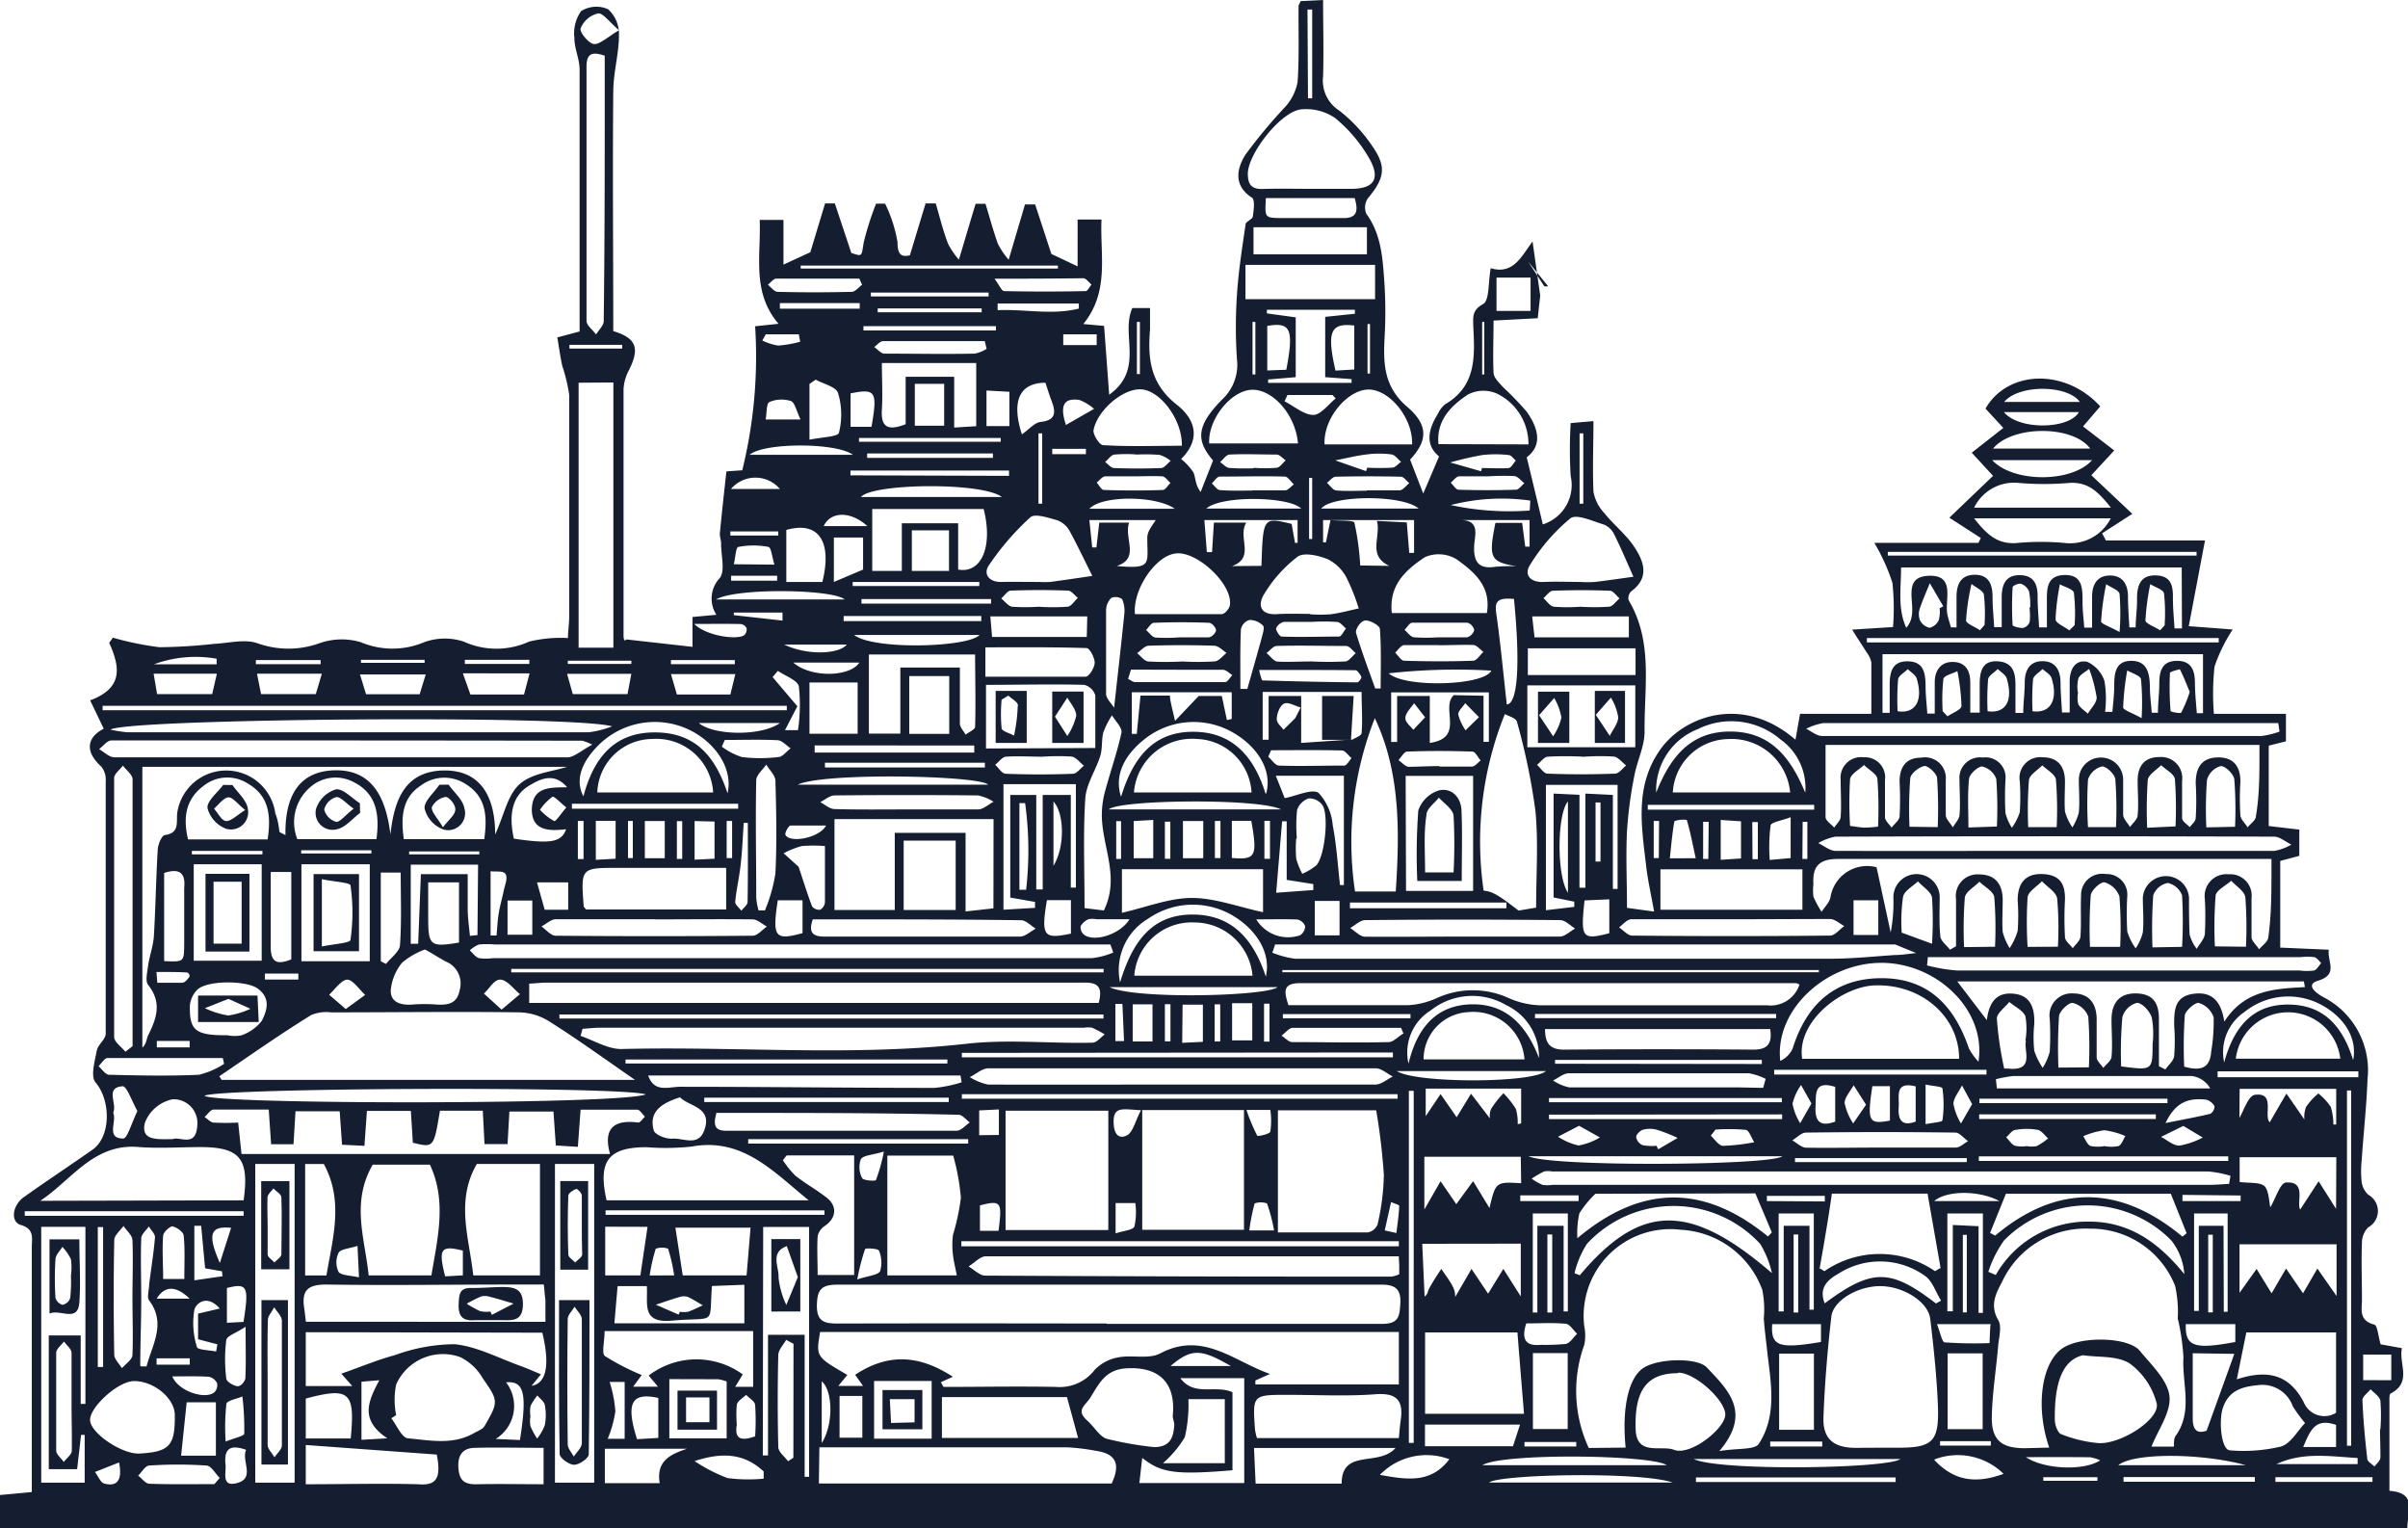 <svg xmlns="http://www.w3.org/2000/svg" viewBox="0 0 194.52 123.44"><defs><style>.cls-1{fill:#151d31;}</style></defs><g id="Layer_2" data-name="Layer 2"><g id="Layer_1-2" data-name="Layer 1"><path class="cls-1" d="M124.42,23.87l-.2,1.83-3.57.19c0,1.46-.06,2.83,0,4.19,0,.41.44.82.75,1.17a26.35,26.35,0,0,1,1.93,2c.93,1.32,1.3,2.71,0,3.68.47,1.94.89,3.68,1.3,5.42a3.33,3.33,0,0,0,2.25-3.91,35.5,35.5,0,0,1,0-4.27l1.84-.16c0,2-.08,3.84,0,5.69a3.37,3.37,0,0,0,.88,1.74c.75.94,1.74,1.71,2.4,2.7.78,1.17,1.3,2.49-.23,3.62a.76.76,0,0,0-.21.71c2,3.35,1.25,7,1.29,10.63,0,1.18-.61,2.36-.83,3.57a33.47,33.47,0,0,0-.59,4.45c-.1,2,0,4.08,0,6.2l2.19.3c-.25-1.41-.52-2.57-.65-3.75-.38-3.23-.93-6.48,1.21-9.42,1.92-2.63,6.63-4.37,10.86-.71l.37-2.09h5.76c0-1.51,0-2.83,0-4.14a2,2,0,0,0-.38-.82c-.32-.53-.66-1-1.17-1.84l3.3-.21a19.38,19.38,0,0,0-.05-3.58,16.08,16.08,0,0,0-1.46-3.22h8.41l.19-.39-2.54-1.64L161,38.43l-1.72-1.87,2.55-2L160.39,33c1.8-3.13,6.45-3.27,9.27-.18l-1.39,1.62,2.52,1.94-1.85,2,3.31,3.12-2.44,1.57.31.58h8c-.45,2.39-.86,4.56-1.31,6.92l3.55.27a13.06,13.06,0,0,0-1.47,3,20.76,20.76,0,0,0-.05,3.81h5.82v2.22l-1.39.35v6.49l2.47.29v2.12l-1.54.41v7l3.92.17c-.13,1,.82,2-.91,2.52-1,.32-.1,1,.49,1.32a6.63,6.63,0,0,1,3.55,6.62c-.08,2.17-.32,4.34-.47,6.51a8.52,8.52,0,0,0,0,1.82,1.77,1.77,0,0,0,.53,1,1.5,1.5,0,0,1,0,2.63,1.74,1.74,0,0,0-.51,1.21c-.06,1.55,0,3.1,0,4.65,0,.77-.28,1.66,1,2,.25.06.32.95.51,1.59l1.72.31c-.28,1.26.85,2.74-.91,3.66-.13.07-.1.52-.1.79,0,2.32,0,4.64,0,7.07,2.34.18,1.41,1.75,1.45,3.09H0v-2.75l2.57-.24v-9c0-3.6,0-7.19,0-10.79,0-.72.23-1.47-.92-1.79C.82,98.65,1,97.28,2,96.63c1.8-1.28,3.65-2.5,5.46-3.77,1.53-1.06,1.49-4,.26-5.44-.42-.49-.06-1.72.1-2.58.09-.48.72-.9.72-1.36,0-6.8,0-13.6,0-20.41a1.66,1.66,0,0,0-.36-1.16c-1.28-1.16-1.24-2.31.2-3.06l-1.1-2.29c2.71-1,2.41-2.71,1.54-4.65l.3-.41a24.84,24.84,0,0,0,3.76.77A44.58,44.58,0,0,0,17.3,52c1.18-.06,2.47-.41,3.5-.05a7.4,7.4,0,0,0,5,0,5.38,5.38,0,0,1,3.36-.08,6.56,6.56,0,0,0,5.09,0,4.88,4.88,0,0,1,3.22-.05,6.35,6.35,0,0,0,5.26,0,10.72,10.72,0,0,1,3.15-.29c0-.56.1-1.14.1-1.72,0-6,0-12,0-17.92a13.47,13.47,0,0,0-.56-2.34c-.16-.73-.26-1.48-.4-2.3l1.8-.48V21.37c0-5.25,0-10.51,0-15.76,0-.85-.43-1.7-.42-2.55A3.11,3.11,0,0,1,46.94.9,2.31,2.31,0,0,1,49.13.75,2.71,2.71,0,0,1,50,2.83c0,1.51-.45,3-.46,4.54-.06,6.47,0,12.94,0,19.37,1.87.57,2.15,1.37,1.28,3.13a3.7,3.7,0,0,0-.45,1.54q0,10,0,19.91c0,.27.06.54.22.32l5.35.6V49.83l1.93-.18a2.41,2.41,0,0,1,.25-2.94c.49-.56.12-1.86.13-2.83,0-.27-.12-.55-.1-.81.16-1.65.34-3.29.53-5l1.28-.09A38.36,38.36,0,0,0,61,26.35l1.89-.2c-2.18-2.55-1.41-5.46-1.52-8.39h1.92v3.61l2.17-1,1.19-3.94.79,0,1.33,4c.92.3.81.29,1-.84a23.64,23.64,0,0,1,1-3.14h.73a11.33,11.33,0,0,1,1,3.09c0,1.1.36,1.22,1,1.08l1.27-4.19h.82c.32,1.09.59,2.2,1,3.27a6.42,6.42,0,0,0,.87,1.27c.54-1.8.94-3.16,1.35-4.51l.8,0c.33,1.08.62,2.17,1,3.23a6.49,6.49,0,0,0,.87,1.29l1.32-4.47.82,0,1.31,4,2.12,1V17.73h1.93c-.13,2.87.67,5.81-1.47,8.44l1.68.15.41,5.56c2.88-2.07.9-4.85,1.87-7h1.43c0,.63,0,1.18,0,1.72-.19,2.35,0,4.39,2.17,6.09,1.82,1.45,1.69,3.06.34,4.38a4.7,4.7,0,0,1,1,1.09c.19.45.13,1,.58,1.57l1-2.54c-1.37-1.61-1.4-2.79.81-5A3.8,3.8,0,0,0,99.92,29a38.48,38.48,0,0,1,0-5.15c.12-1.91.42-3.82.7-5.73,0-.23.54-.39.58-.62.08-.51.19-1.37-.06-1.53-1.55-1-1.2-2.38-.56-3.44a42.38,42.38,0,0,1,3.24-3.9,4.14,4.14,0,0,0,1-2c.14-2,.06-4.09.08-6.13,0-.1.08-.2.17-.41L106.88,0c0,2.11.06,4.14,0,6.16a2.87,2.87,0,0,0,1.29,2.76,12.33,12.33,0,0,1,2.69,2.89c1.16,1.65,1,2.58-.38,4.23a1.33,1.33,0,0,0-.11,1.22c1.25,1.71,1.33,3.71,1.47,5.68a37,37,0,0,1,0,4.47c-.1,2.08,0,3.88,1.85,5.46s1.5,2.87.22,4.25l1.06,2.74,1.28-3c-1.12-.9-.91-2.14-.1-3.43a2.15,2.15,0,0,1,.59-.78c2.56-1.49,2.39-3.93,2.27-6.36,0-.67-.12-1.23.79-1.73.53-.29.41-1.75.62-2.9,1.81.54,2.46-.91,3.38-2.16M109.13,59.8c.3-.2.84-.37.86-.59.09-1.08,0-2.17,0-3.33H102v3.86l.48,0V56.21h2.63V60l4.1-.28Zm14.31-38.68,1.31,2a1,1,0,0,0,.31,0m6.26,93.79c-.32-3.25.25-5.7,1.48-6.46s4.34-.82,5.09,0c1.7,1.8,3.65,3.63,1,6.74,1.52-.25,2.87-.08,3.19-.59,1.45-2.22,1-4.78.7-7.25-.1-.95-.23-1.9-.3-2.86a8.06,8.06,0,0,0-.12-2.32,7.41,7.41,0,0,0-6.57-4.85,7,7,0,0,0-7.81,7.8,3.74,3.74,0,0,1,0,1.49,10.94,10.94,0,0,0,.36,8.33Zm34.22,0c-1.18-3.4-.58-7.08,1.21-8.11,1.57-.91,5.21-.8,6.11.3s2.24,2.35,2.39,3.64-.92,2.73-1.45,4.09h1.81c0-.33,0-.66.13-.85,1.44-2,.51-4.24.64-6.36a18.17,18.17,0,0,0-.46-3.14,9.64,9.64,0,0,0-.21-2.62,7.31,7.31,0,0,0-6.88-4.63,7.43,7.43,0,0,0-7.11,4.31c-.49.92-1,1.89-.3,3.07.29.48.08,1.3,0,2-.16,1.94-.48,3.87-.52,5.81s.85,2.53,2.63,2.54ZM76,111.63l.22.38c3,0,6.07-.06,9.09,0a3.57,3.57,0,0,0,3.13-1.39,3.5,3.5,0,0,1,1.91-1c1.11-.21,2.46.17,3.38-.32,3.46-1.83,6,.68,8.86,1.66l-1.18.53,0,.32H113v-4.24H66.25c-.34,2-.34,2,2.2,3.47l-.73.89h2l-.64-.9c2.58-1.71,5.09-1.67,7.89.16ZM17.72,86.92l.18.29H51.29c-2.54-1.76-4.67-3.3-6.89-4.7A4.79,4.79,0,0,0,42,81.76c-5.08-.07-10.17,0-15.26,0a3.14,3.14,0,0,0-1.61.22C22.6,83.55,20.17,85.25,17.72,86.92Zm71.68,20c7.4,0,14.8,0,22.2,0,1.39,0,1.46-.57,1.52-1.67s-.38-1.5-1.5-1.5q-22,0-43.93,0c-1.28,0-1.68.33-1.7,1.67s.64,1.47,1.71,1.47C74.94,106.87,82.17,106.88,89.4,106.89Zm62.43,10h1.49c2.78,0,3.32-.49,3.23-3.29-.09-2.37-.34-4.74-.62-7.1-.15-1.37-2.14-2.64-4-2.66s-3.9,1.18-4,2.53c-.31,2.69-.53,5.39-.63,8.09-.06,1.71.83,2.43,2.55,2.44Zm31.66-47.55h-5c-10,0-20,0-30,0-1.58,0-2.09.63-2,2.05a4.07,4.07,0,0,0,0,1,8.47,8.47,0,0,0,.66,1.22c.25-.4.65-.77.72-1.2a3,3,0,0,1,3.72-2.4l1.14,5.27a12.78,12.78,0,0,0,.22-2.81,1.87,1.87,0,0,1,3.74-.07c0,1-.06,2.11.05,3.15,0,.4.51.75.78,1.12l.49-.28v-3.8a1.75,1.75,0,0,1,1.88-2c1.29,0,1.87.8,1.89,2,0,.88-.06,1.77,0,2.65a4.92,4.92,0,0,0,.56,1.3,5.14,5.14,0,0,0,.65-1.39,17.07,17.07,0,0,0,0-2.48c0-1.34.59-2.16,2-2.11s1.85.8,1.82,2.08a26.93,26.93,0,0,0,0,3c0,.32.41.61.63.91.22-.31.59-.6.62-.93.08-1.09,0-2.2.05-3.31a1.71,1.71,0,0,1,2-1.75,1.66,1.66,0,0,1,1.73,1.82,26.26,26.26,0,0,0,0,2.81,4.74,4.74,0,0,0,.68,1.37,4.11,4.11,0,0,0,.58-1.29c.09-.93,0-1.87,0-2.81a1.87,1.87,0,0,1,3.73,0c0,1,0,2,.05,3a3.48,3.48,0,0,0,.57,1.14c.23-.4.61-.78.66-1.2a26.5,26.5,0,0,0,0-2.82,1.76,1.76,0,0,1,1.94-2,1.72,1.72,0,0,1,1.83,1.92c0,1,0,2.1,0,3.14,0,.34.4.64.61,1,.26-.32.74-.63.75-1C183.52,73.61,183.49,71.62,183.49,69.35Zm-1-9.21H147.47c0,2,0,3.92,0,5.83,0,.29.46.57.7.85.18-.29.5-.56.52-.86.07-1,0-2,0-3a1.66,1.66,0,0,1,1.88-1.82,1.62,1.62,0,0,1,1.7,1.83c0,1,0,2,0,3,0,.3.35.57.53.85.23-.3.62-.58.65-.9a26.31,26.31,0,0,0,0-2.81c0-1.19.52-1.94,1.75-1.94A1.68,1.68,0,0,1,157.18,63c0,.94,0,1.89,0,2.82,0,.33.37.64.57,1,.19-.34.52-.66.54-1,.08-.93,0-1.88,0-2.82a1.66,1.66,0,0,1,1.88-1.82A1.62,1.62,0,0,1,162,63a26,26,0,0,0,0,2.65,4,4,0,0,0,.52,1.2,4.41,4.41,0,0,0,.64-1.26,18.79,18.79,0,0,0,0-2.49A1.67,1.67,0,0,1,165,61.16c1.23,0,1.79.73,1.81,1.9,0,.83-.06,1.67,0,2.49a4.44,4.44,0,0,0,.6,1.27,4.33,4.33,0,0,0,.52-1.2c.08-.88,0-1.77,0-2.65a1.79,1.79,0,1,1,3.58,0c0,.94,0,1.88,0,2.82,0,.34.36.66.55,1,.22-.31.59-.6.62-.93.09-.93,0-1.88,0-2.82,0-1.19.57-1.91,1.79-1.9a1.7,1.7,0,0,1,1.8,1.93c0,1,0,2,0,3,0,.26.4.49.62.73.17-.23.46-.46.48-.71.06-.94.06-1.88,0-2.82,0-1.24.45-2.07,1.77-2.1s1.86.77,1.84,2a21.25,21.25,0,0,0,0,2.65c0,.34.38.65.58,1,.23-.29.66-.57.67-.87C182.55,64.09,182.52,62.21,182.52,60.14ZM22.58,67.2l.48.24c-.06-3,1-5.2,4.05-5.23s4.08,2.34,4.43,5.18c.3-2.77,1.15-5,4.09-5.16C38.87,62.08,40,64.4,40,67.39c.73-1.58,1-3.21,2-4.08s2.63-1,3.81-1.38H11.5V84.61c.35-.32.32-.7.47-1,.67-1.35,1.14-2.63,0-4.06-.26-.33-.06-1.07,0-1.61.12-.78.41-1.55.46-2.33.14-2.31.17-4.63.31-6.94,0-.44.33-1.2.57-1.23,1.19-.15.94-1,1-1.74a4,4,0,0,1,7.93,0C22.45,66.2,22.51,66.7,22.58,67.2Zm-3.07,26H49.28c-.6-2.15.4-2.79,2.29-2.54.15,0,.35-.31.53-.48-.21-.19-.41-.56-.62-.56-1.51,0-3,0-4.58,0l-.22,3-1.78-.11-.19-2.74H41.15L41,92.4H39.14L39,89.7H35.54c-.5,3-.5,3-2.19,2.59l-.16-2.57H29.64l-.2,2.82-1.81-.09-.19-2.7H23.87l-.16,2.66H21.9l-.19-2.8c-1.59,0-3,0-4.45,0-.25,0-.49.39-.74.6.24.15.47.42.72.45a18.89,18.89,0,0,0,2,0Zm61.72,6.14h8.3V89.7h-8.3Zm19.26-9.69H92.27v9.67h8.22Zm2.74,9.88c2.68,0,5,0,7.28,0a1.07,1.07,0,0,0,.77-.64,19.2,19.2,0,0,0,.51-4,51.75,51.75,0,0,0-.62-5.22h-7.94ZM42.75,81h46c.49-1.79-.62-1.64-1.66-1.64H44.16c-.48,0-.95.06-1.41.08Zm23.4,38.81H89.8c.72-1.51.39-2.41-1.27-2.64a17.59,17.59,0,0,0-2.27-.28c-5,0-10.05,0-15.07,0-1.64,0-3.28,0-5,0Zm-19.1-36.7-.15.55c1.11.38,2.24,1.09,3.34,1.06,9.3-.23,18.6.62,27.89-.43,3.33-.37,6.74,0,10.11-.08.35,0,.69-.44,1-.67A8.46,8.46,0,0,0,88.22,83a2.05,2.05,0,0,0-.66,0H48.46C48,83,47.52,83.06,47.05,83.09Zm-.31-52.2V52.31h2.81V30.89ZM179.68,82.51c1.64-2.56,4.08-2.66,6.51-2.79l-.08-.46h-28l2.39,3.13c.18-1.53.85-2.29,2.22-2.13s1.65,1.23,1.61,2.44a10.38,10.38,0,0,0,0,2.16,5.53,5.53,0,0,0,.68,1.38,4.64,4.64,0,0,0,.57-1.3,23.43,23.43,0,0,0,0-2.65,1.78,1.78,0,0,1,1.87-2.06c1.29,0,1.88.77,1.92,2,0,1,0,2.1,0,3.15,0,.3.35.58.53.87.24-.3.64-.58.67-.89.09-1,0-2,0-3,0-1.31.59-2.16,2-2.13s1.84.85,1.83,2.1v3.78l.52.26c.25-.36.66-.69.71-1.07a15.91,15.91,0,0,0,0-2.49c0-1.15,0-2.31,1.5-2.54S179.42,80.79,179.68,82.51Zm-34.31-3c-.17-.07-.22-.11-.28-.11q-20,0-40.08,0c-1.48,0-1.24.79-.93,1.78,3.26,0,6.46,0,9.66,0a6.4,6.4,0,0,0,2.34-.58,7,7,0,0,1,5.78,0,6.82,6.82,0,0,0,2.5.59c6.13,0,12.26,0,18.39,0A2.45,2.45,0,0,0,145.37,79.49Zm12.89,6c0-3.38-3-6-6.68-5.93-2.7,0-6.47,2.88-6,5.93Zm-78-19.36H67.41v7.34h4.87V67.26H78v6.35l2.25-.25ZM65.33,96.94c-2.8-2.25-5.31-5.11-9.47-4.34a20,20,0,0,1-3.63.05c-3.09,0-3.95,1.12-3.23,4.29Zm-45.65,0c.47-3.37-.3-4.28-3.43-4.3-1.66,0-3.32.12-5,0-3.68-.35-5.46,2.67-8,4.34Zm160.39-1.33.11-.65a8.71,8.71,0,0,0-1.79-.35q-26.52,0-53,0a1.79,1.79,0,0,0-.66,0,7.9,7.9,0,0,0-1,.58,4.76,4.76,0,0,0,.87.5,2.86,2.86,0,0,0,.83,0h53C179,95.69,179.54,95.64,180.07,95.61ZM77,93.33H71.68V103h5.61c-.12-.65-.26-1.15-.31-1.67a6.5,6.5,0,0,1,0-1.59,18.17,18.17,0,0,0,.64-3A17.84,17.84,0,0,0,77,93.33Zm44.56-35.65a27.5,27.5,0,0,0-1.71,14.25c.72.07,1.16.33,2.82,1.61l1.42-.24c0-2.67.19-5.28-.06-7.84a52.17,52.17,0,0,0-1.49-7.17C122.49,58,121.82,57.82,121.59,57.68ZM43.62,103V94h-5.1c-1.74,3-.61,6-.29,9Zm-8.77,0c.51-3.06,1.25-6-.12-8.94H30.11c-1.78,3.07-.62,6-.33,8.94Zm13-42.86a5.13,5.13,0,0,0-.8-.32Q28,59.79,9,59.8c-.34,0-.67.46-1,.7.41.23.82.66,1.24.66q18.32,0,36.64,0C46.4,61.14,47,60.58,47.88,60.12ZM89.93,76.93l-.23-.65H40a7.26,7.26,0,0,0-1.32,0,2.66,2.66,0,0,0-.73.47c.24.22.45.54.74.63a4,4,0,0,0,1.15,0H75.13c4.37,0,8.74,0,13.1,0A6.31,6.31,0,0,0,89.93,76.93Zm33.18,37.25c-.18-2.25-.36-4.39-.53-6.57h-7.46v6.57ZM105.84,15.25h3.31c1.84,0,2.4-.81,1.45-2.47a11.84,11.84,0,0,0-2.74-3.24,4.13,4.13,0,0,0-2.72-.71c-1.63.13-4.29,3.52-4.34,5.17,0,.92.31,1.3,1.25,1.26C103.31,15.22,104.58,15.25,105.84,15.25Zm60,53.47c6,0,11.93,0,17.89,0a4.25,4.25,0,0,0,1.37-.51c-.47-.22-.93-.64-1.4-.64q-17.73-.06-35.44,0a4.33,4.33,0,0,0-1.38.52c.47.22.94.63,1.41.63C154.19,68.73,160,68.72,165.89,68.72Zm-62.83,7.54-.23.68a7.46,7.46,0,0,0,1.85.49q21.57,0,43.15,0c1.76,0,3.51-.18,5.27-.3.58,0,1.16-.1,1.74-.16l-1.69-.69H103.06Zm9.93,25.2h-4.61c-9.56,0-19.12,0-28.69,0-.46,0-.93.54-1.4.82.45.26.9.74,1.35.74q16.41.09,32.82.08a2.3,2.3,0,0,0,.62-.19c0-.28,0-.49,0-.71S113,101.82,113,101.46Zm34,.94.44.26a7.88,7.88,0,0,1,8.93,0l.45-.26-1.05-6h-7.73C147.7,98.39,147.35,100.4,147,102.4ZM43.93,103.74H41.46c-5,0-10.07.08-15.1,0-1.5,0-2,.47-1.79,1.89.06.37.09.74.14,1.12H44.06c0-.7,0-1.24,0-1.79C44,104.64,44,104.31,43.93,103.74ZM159.16,57.55l.76,0c0-.74,0-1.48,0-2.22,0-1.05.17-2,1.46-1.92s1.44,1,1.43,2c0,.72,0,1.45,0,2.17l.63,0c0-.82.12-1.64.12-2.46s.28-1.67,1.34-1.72,1.54.65,1.55,1.69c0,.82.08,1.64.12,2.45h.62c0-.83,0-1.67,0-2.5,0-1,.46-1.79,1.42-1.59A2.6,2.6,0,0,1,170,55a8.59,8.59,0,0,1,.05,2.49l.59,0c.06-.71.15-1.41.15-2.12,0-1,.1-2,1.38-2s1.48,1,1.5,2.08c0,.7.1,1.41.15,2.11h.5c0-.79.11-1.58.11-2.37,0-1,.23-1.81,1.41-1.82s1.46.76,1.47,1.78c0,.82.09,1.63.15,2.45l.5,0V52.83H152.07v4.74l.58,0c0-.74,0-1.48,0-2.22,0-1,.15-1.95,1.45-1.94s1.44.94,1.45,2c0,.74.09,1.48.14,2.22l.6,0c0-.85,0-1.7,0-2.54s.41-1.63,1.44-1.63,1.43.69,1.43,1.65S159.16,56.71,159.16,57.55Zm9.1,51.9c-1.54.37-2.31,2-2.27,5.21,0,.4.21,1,.48,1.15a10.48,10.48,0,0,0,3.09.74c1.86.07,5-2,4.65-3.24a5.79,5.79,0,0,0-2.18-3.2C171,109.47,169.54,109.64,168.26,109.45ZM95.38,87.59c5.24,0,10.49,0,15.73,0,.47,0,.93-.42,1.4-.65-.46-.23-.92-.66-1.37-.66q-15.66,0-31.3,0c-.5,0-1,.47-1.5.71a4.57,4.57,0,0,0,1.47.6C85,87.61,90.19,87.59,95.38,87.59ZM32,114.29l-.39.25c.44.57.85,1.58,1.34,1.62,1.77.16,3.62.56,5.32-.41.31-.18.72-.31.88-.59,1.11-1.94,1.14-2-.15-3.84a4.24,4.24,0,0,0-1.83-1.72A4.13,4.13,0,0,0,32,111.82,6.34,6.34,0,0,0,32,114.29Zm-7.3-6.7v4.35h3.76l-.89-1c1.55-.54,2.92-1.12,4.34-1.5a14.27,14.27,0,0,1,4.83-.88c1.81.19,3.55,1.13,5.32,1.76.53.19,1.05.43,1.64.67l-.76.93c1.22-.19,1.49-1.73.87-4.29ZM113,116.14c.05-.51.08-.94.14-1.36.24-1.57-.19-2.31-2-2.18-2.36.18-4.75.05-7.12.05-2.84,0-2.84,0-2.64,2.8a3.9,3.9,0,0,0,.16.69ZM145.6,70.21H134.13v3.26H145.6Zm-86.94-.12c-3,0-5.89,0-8.74,0-3,0-3,0-2.77,3.08,0,.09.12.18.19.28H58.66ZM112.75,72c.33-5,.35-9.69-1.69-14a27.23,27.23,0,0,0-1.6,14ZM8.93,58.93a11.26,11.26,0,0,0,1.36.21q18.65,0,37.28,0a8.12,8.12,0,0,0,1.88-.48C46,57.71,10,58.05,8.93,58.93Zm167.31-13.1H153.57c0,1.71-.29,3.33.42,4.87a1.79,1.79,0,0,0,.44-.94c.25-1.21-.75-3.21,1.42-3.26s1.2,2,1.47,3.17c.07.32.18.64.28,1l.45,0V48.21c0-1,.33-1.79,1.48-1.79s1.43.8,1.43,1.81c0,.8.09,1.61.13,2.42l.61,0c0-.8,0-1.6,0-2.4,0-1,.29-1.8,1.44-1.8s1.48.74,1.46,1.78c0,.81.08,1.63.12,2.44l.63,0V48.77c0-1.07-.11-2.29,1.41-2.33s1.47,1.16,1.47,2.25c0,.65.09,1.31.14,2H169c0-.84,0-1.67,0-2.51s.32-1.66,1.37-1.7,1.53.66,1.53,1.71c0,.83.07,1.66.11,2.48h.51c0-.77.13-1.54.11-2.31,0-1.09.28-1.92,1.52-1.89s1.4.85,1.38,1.85c0,.81.08,1.62.13,2.43h.6Zm-100.15,67v3.3h11l-.9-3.3Zm108.06-53.7-.11-.73h-4.92q-15.92,0-31.84,0a4.67,4.67,0,0,0-1.38.46c.43.2.86.58,1.29.58q17.75,0,35.49,0A6.51,6.51,0,0,0,184.15,59.08ZM93.23,116.87c1.34,0,1.57-.84,1.63-1.8,0-.26-.15-.52-.12-.78.25-2.64-1.14-3.94-3.76-3.78-1.67.1-2.18,1.2-2.9,2.36-.41.66-1.2,1-.27,1.84.55.48,1,1.28,1.56,1.48A27.57,27.57,0,0,0,93.23,116.87ZM8.29,57v.36H63.56V57Zm172.4,54.4c2.69-.9,4.33-.22,5.41,1.85a1.8,1.8,0,0,0,2.61.85v-6.49h-7.25Zm-128.46-23c-1.82-.7-34.76-.55-35.71.1C17.57,89.22,51,89.22,52.23,88.35ZM60,111l-.61,1h1.45V107.5h-12c0,.83-.24,1.75,0,2a19.29,19.29,0,0,0,3,1.55l-.69.94h2l-.75-.9A6.36,6.36,0,0,1,60,111Zm75.55-.1c-2.5,0-3.53,1.36-3.42,4.54.07,2.18,2.07,1.25,3.1,1.65,1.31.51,4.09-1.69,4.14-2.82S136.94,110.85,135.57,110.86ZM90.63,73.72c2-.46,3.83-1.2,5.66-1.2s3.78.73,5.74,1.15V70.2H90.63ZM3.33,99.08v20.66H6.84v-3.86H6.55l-.32,2.77H3.94v-10.8H6.52v5.53H6.9V99.08ZM127.67,47v0a8.81,8.81,0,0,0,1.15,0c1.05-.12,2.09-.28,3.13-.42-.52-1.16-1-2.32-1.57-3.45a1.56,1.56,0,0,0-.83-.77c-.9-.27-2.2-.88-2.69-.5a15.11,15.11,0,0,0-3.26,3.76c-.51.78,0,1.43,1.1,1.38S126.68,47,127.67,47ZM84,47a7.48,7.48,0,0,0,.82,0c1.14-.15,2.28-.32,3.42-.49-.62-1.22-1.2-2.47-1.86-3.67a1.89,1.89,0,0,0-1-.83c-.71-.2-1.79-.56-2.15-.23a21.44,21.44,0,0,0-3.35,3.88c-.47.68,0,1.36,1,1.34S82.9,47,84,47Zm7.68,31.8h9.5a4.71,4.71,0,0,0-4.68-4.3A4.65,4.65,0,0,0,91.63,78.78ZM52.36,86.86c.5,1.43,1.65.9,2.63.91,6.83,0,13.67.09,20.5.09a10.66,10.66,0,0,0,2.19-.45l-.09-.55ZM144.61,64a4.76,4.76,0,0,0-5.06-4.31A4.56,4.56,0,0,0,135.13,64Zm-87,0a4.6,4.6,0,0,0-4.92-4.32A4.48,4.48,0,0,0,48.25,64Zm34,0h9.49a4.58,4.58,0,0,0-4.41-4.32A4.71,4.71,0,0,0,91.6,64ZM89.15,78.53v-.28H41.3v.28Zm11.46-54.37h10.47V21.39H100.61Zm55.13,53.09-.07.72a13.82,13.82,0,0,0,2.44.41c9.22,0,18.44,0,27.67,0a4.4,4.4,0,0,0,1.15,0c.23-.07.39-.4.58-.6-.18-.17-.34-.43-.55-.48a5.46,5.46,0,0,0-1.15,0H155.74ZM44.83,94v25.74H48V94ZM77.54,53.91c0,1.57,0,3,0,4.52,0,.3.3.6.46.9.27-.21.76-.41.77-.62.06-2,0-3.91,0-5.85H70.19v6.39h2.54V53.91ZM20.62,94v25.74H23.8V94Zm41,23.54.42,0v-9.74H65v11.47h.36V99.09H61.65Zm-26.37-.07L24.7,116.7v3.17c3.12,0,6.11-.08,9.08,0C35.29,120,35.65,119.35,35.28,117.46ZM10.13,84.94l.58-.45c0-7.19,0-14.37,0-21.55,0-.37-.51-.74-.78-1.11-.25.34-.71.68-.71,1,0,7,0,13.93,0,20.89C9.2,84.14,9.81,84.54,10.13,84.94Zm.69,26.6c-1.28,0-3.64,2.15-3.54,3.2s2.6,2.73,4,2.65c2.42-.14,2.87-.63,2.84-3.13C14.11,112.92,12.41,111.52,10.82,111.54ZM63.55,93.31l-.31.39a7.8,7.8,0,0,0,1,1.24c.82.65,1.75,1.16,2.57,1.81s.77,1.63-.2,2.27a1.3,1.3,0,0,0-.56.84c-.06,1,0,2,0,3.11H69V93.31ZM143,83.11H124.81c0,1.14.38,1.67,1.56,1.66q7.6-.06,15.23,0C142.8,84.78,143.17,84.28,143,83.11ZM48.85,4.5c-1.09-.38-1.47-.12-1.47.89,0,6.84,0,13.68,0,20.52,0,.37.5.73.77,1.1.22-.36.62-.72.62-1.09C48.86,18.81,48.85,11.7,48.85,4.5Zm24,37.76h4.55V46c1.92.34,2.82-1.92,2.06-4.89h-9v5h2.39Zm16.29,40,0-.33H45.19v.33Zm2.55-32.66c2.32,0,4.67,0,7,0,.24,0,.62-.44.66-.72.26-1.73-2.81-4.54-4.51-4.16C93.3,45,91.51,47.6,91.68,49.57Zm20.75-.09h7.67c.37-2.2-1.08-3.36-2.46-4.35A2.78,2.78,0,0,0,115.1,45C113.6,46,112.19,47.22,112.43,49.48Zm-6.6.1h0a11.34,11.34,0,0,0,1.65,0c.77-.1,1.51-.31,2.27-.47a16.14,16.14,0,0,0-1-2.51,3.45,3.45,0,0,0-1.51-1.47c-.75-.3-1.91-.57-2.43-.2a10.88,10.88,0,0,0-2.69,3c-.56.89-.33,1.71,1,1.64C104.07,49.54,105,49.58,105.83,49.58Zm41.09,28.91v-.18H103.59v.18Zm12.89,7.24c.66-4.2-3.38-8-7.84-8s-8.63,3.78-8.17,7.92a2,2,0,0,0,1-1C146,80.89,148.43,79,152,79s5.8,2,7.05,5.67A4.81,4.81,0,0,0,159.81,85.73Zm26.4,29.19a13.48,13.48,0,0,1-1-1.36,2.61,2.61,0,0,0-2.65-1.74c-1.26.12-2.48.32-3,1.84-.35,1-.15,3.41.56,3.44a13.08,13.08,0,0,0,4.15-.31C185.06,116.57,185.59,115.56,186.21,114.92Zm-72.64-43H119V62.66h-5.45Zm-55.72,18c-.43,1.49.45,1.37,1.23,1.37H69.67c2.54,0,5.08,0,7.61,0,.36,0,.71-.44,1.06-.67-.3-.22-.6-.62-.9-.62C70.94,89.87,64.44,89.88,57.85,89.88ZM180.61,85.5h8.44a4.25,4.25,0,0,0-8.44,0Zm-57.46.06a4.14,4.14,0,0,0-4.53-3.82A3.8,3.8,0,0,0,115,85.56ZM101.3,116.94l.13,2.88h6.95c0-2.87,3-1.33,4.35-2.88ZM77.2,73.49v-5.6H73v5.6Zm10.41-.15,1.56.19c1.29-2.64-.07-5-.16-7.48a7.34,7.34,0,0,1,.22-2c.43-1.63,1-3.22,1.36-4.86.09-.41-.49-.95-.76-1.42a6.81,6.81,0,0,0-.7,1.37c-.16.61-.06,1.3-.25,1.91-.36,1.16-1.14,2.28-1.21,3.45C87.49,67.31,87.61,70.19,87.61,73.34ZM97.68,35.81h7.17c-.19-2.33-2.06-4.4-3.74-4.33S97.57,33.87,97.68,35.81ZM95.47,36c.06-2-1.62-4.32-3.14-4.54s-3.74,1.69-4,3.33c0,.36.48,1.14.77,1.16C91.19,36.08,93.27,36,95.47,36Zm28-.11a4.52,4.52,0,0,0-2.5-4.08,2.7,2.7,0,0,0-2.4.06c-1.33.89-2.55,2.05-2.37,4Zm-16.5,0h7.1c.08-2.09-1.78-4.39-3.47-4.43S106.88,33.75,107,35.9ZM88.48,60.41c0-1.53,0-2.89,0-4.25a1.27,1.27,0,0,0-.89-.85c-2.62-.07-5.25,0-7.94,0v5.14ZM139.9,74.24h0c-2.71,0-5.41,0-8.11,0-.35,0-.7.43-1,.66.35.23.7.66,1.05.66q8,.08,16,0c.38,0,.76-.5,1.14-.77-.38-.2-.76-.57-1.15-.57C145.19,74.22,142.54,74.24,139.9,74.24Zm-87,0v0c-2.65,0-5.3,0-8,0-.39,0-.77.38-1.16.58.38.27.76.75,1.15.75q7.95.07,15.91,0c.39,0,.77-.48,1.15-.74-.38-.2-.76-.57-1.14-.58C58.2,74.22,55.54,74.25,52.89,74.25Zm24.76,26v.41H113v-.41Zm-12-26c-.4,1.15.07,1.41,1,1.4,5.25,0,10.49,0,15.74,0,.42,0,.84-.42,1.27-.64-.4-.24-.79-.68-1.18-.68C76.93,74.24,71.36,74.25,65.69,74.25ZM118,75.64h0c2.66,0,5.31,0,8,0,.42,0,.83-.43,1.24-.65-.4-.24-.8-.68-1.21-.68q-7.86-.08-15.74,0c-.41,0-.82.41-1.22.64.39.24.78.69,1.19.7C112.79,75.67,115.39,75.64,118,75.64Zm7.5-3.16V64.09l2.09.1v7.5h.48v-7.6l2.22.11v7.59l.38,0v-8.4h-5.79V73.51l2.29-.27,0-.42ZM79.6,54.65c2.75,0,5.43,0,8.1,0,.27,0,.72-.73.73-1.12s-.4-1.18-.65-1.19c-2.71-.09-5.43-.06-8.18-.06Zm63.54,48.17a7.89,7.89,0,0,0-.95-2.36,9.53,9.53,0,0,0-14,0,7.75,7.75,0,0,0-1,2.37l.43.16C132.55,97.12,136.54,97.13,143.14,102.82Zm-28.25-2.37.19,4.26c.29-.21.25-.44.35-.61.29-.56.64-1.08,1-1.62.35.53.74,1,1,1.58a1.78,1.78,0,0,1,.12.69l1.32-2.27,1.34,2,1.23-2,1.41,2.22v-4.26ZM71.24,29.32c0,1.35.07,2.56,0,3.76-.1,1.47.53,1.72,1.92,1.18V30.43h3.92v4.1l1.78-.11v-5.1ZM77.7,88.37l0,.36H112.9v-.36Zm0-3.34v.36h34.82V85ZM86.5,71.68l.41,0V63.33H81.06V73.47l2.55-.15,0-.48-2-.35V64.2h2.1v7.63l.52,0V64.2H86.5Zm97,32.77,1.17-2,1.37,2,1.16-2,1.55,2.22v-4.18h-7.84v3.92l1.38-1.93Zm-51.4-49.1h-8.72v5h8.72Zm28.51,47.36.61.26a8.51,8.51,0,0,1,7.55-4.31c3.27,0,5.64,1.72,7.68,4.24a4.92,4.92,0,0,0-1.05-2.72,9.47,9.47,0,0,0-13.51,0A9.19,9.19,0,0,0,160.62,102.71ZM60.31,103l.32-3.85H54.56l.59,3.85Zm82.12-15.14.2-.73a5,5,0,0,0-1.34-.45q-7.29,0-14.56,0c-.42,0-.85.38-1.27.58a3.63,3.63,0,0,0,1.31.56c4.57,0,9.15,0,13.72,0Zm-10.31-35.5h-8.7v2.16h8.7ZM101.26,20.54h9.16V18.35h-9.16Zm87.47,72.92h-7.81v2c.76.1,1.64,0,2,.33s.38,1.3.48,1.71c.41-.67.8-2,1.28-2,1.67-.11.81,1.61,1.13,2.19l1.49-2.29,1.41,2.23ZM24.35,69.8v7.83h5.52V69.8Zm98.5,23.62h-7.79v4.26l1.31-2.28,1.27,1.85L119,95.39l1.32,2.17c.51-2.12.51-2.12,2.56-2ZM15.65,69.8v7.79h5.49V69.8Zm9,24.21v9h1.72c.5-3,1.42-6-.21-9Zm19.26,25.86v-2.94c-1.92,0-3.72-.05-5.52,0-.92,0-1.43.49-1.36,1.6s.55,1.37,1.55,1.34C40.34,119.83,42.09,119.87,43.93,119.87Zm48.13-.1h8.47V111.3H95.35c1.12,1.52,2.82.51,4.21,1.14v6.3c-4.55.38-5.76.23-7.29-1Zm70-23.36c-.47,1.15-.87,2.16-1.28,3.16l.41.22c5-4.19,10.09-4.1,15.13.08l.34-.27-1.28-3.19Zm-33.16,0A8.23,8.23,0,0,0,127.58,98a7.52,7.52,0,0,0-.16,2c5.29-4.44,10.33-4.28,15.4-.14l.31-.33-1.33-3.15ZM104.67,25.63v4.83l-2.23.19,0,.27h6.74v-.3l-2.13-.16V25.59l2.4-.25,0-.32h-7.11l0,.29ZM34.33,76.68a6.14,6.14,0,0,0-1.84,1.06,4.06,4.06,0,0,0-.92,2.2c-.06,1,.79,1.26,1.73,1.19a13,13,0,0,1,2,0c.91.05,1.63-.08,1.83-1.16A1.91,1.91,0,0,0,36,77.65C35.47,77.36,34.92,77,34.33,76.68ZM159.47,41h11.05c-1-1.25-1.8-2.09-3.35-2a23.74,23.74,0,0,1-4.13,0A3.59,3.59,0,0,0,159.47,41Zm30.12,75.76h.34V88.07h-.34Zm-75.78-.23.39,0V88.1h-.39Zm37-65v.35h28.42v-.35ZM21.62,67.79c.3-2,.08-3.53-1.6-4.51a3.07,3.07,0,0,0-3.58.19c-1.46,1.09-1.66,2.59-1.25,4.32ZM151.85,92.68c2,0,4.08,0,6.13,0,.34,0,.68-.34,1-.52-.35-.24-.69-.68-1-.69q-6-.08-12.09,0c-.37,0-.74.41-1.11.63.37.2.74.58,1.12.59C147.87,92.72,149.86,92.68,151.85,92.68Zm5.48,16.62v6.12h2.83V109.3Zm-10.8,6.17v-6.15h-2.81v6.15Zm-22.7-6.19v6.13h2.81v-6.13ZM39.12,67.77c.25-1.83.17-3.43-1.52-4.46a3.16,3.16,0,0,0-3.59.12c-1.55,1-1.63,2.6-1.39,4.34Zm18.39,36.09c-.24,3.29.42,2.47-3.26,2.8-2.47.22-1.9-1.4-2-2.79H49.89l-.26,3h10.5v-3.11ZM30.41,67.77c.27-2,0-3.68-1.83-4.6a3.09,3.09,0,0,0-3.56.44,3.71,3.71,0,0,0-1,4.16Zm30.87,5.76.51,0a12.91,12.91,0,0,0,.85-3c.12-2.48.07-5,0-7.46,0-.44-.48-.88-.74-1.32-.28.42-.8.83-.81,1.26-.07,3.15,0,6.3,0,9.45A4.7,4.7,0,0,0,61.28,73.53Zm12.11-8.16c1.87,0,3.74,0,5.62,0,.42,0,.83-.4,1.25-.62A3.69,3.69,0,0,0,79,64.24q-5.79-.06-11.58,0c-.39,0-.77.35-1.16.54.38.2.76.55,1.14.56C69.42,65.4,71.4,65.37,73.39,65.37Zm86.08-23.51c1,1.28,1.86,2.1,3.4,2a21,21,0,0,1,4,0,3.69,3.69,0,0,0,3.64-2ZM96,113a11.57,11.57,0,0,1-.29,3.07,8.6,8.6,0,0,1-1.77,2.1h5V113ZM76.68,59.27V54.6H73.45v4.67Zm84.55,27.89.08.74h17.23a2,2,0,0,0-1.49-1c-4.8,0-9.6,0-14.4,0A10,10,0,0,0,161.23,87.16Zm-84.7-1.27,0-.32h-26v.32ZM65.39,55.12v4.14h3.89V55.12ZM152.5,44.57v.3h24.94v-.3Zm-15.68,73.26c2,1,15.79.78,16.69,0ZM18.1,85.92,18,85.45c-3.11,0-6.22,0-9.32,0-.24,0-.48.43-.72.66.28.24.56.69.86.69,2.41.06,4.83.11,7.25,0A6.54,6.54,0,0,0,18.1,85.92ZM87.83,49.78H80l.14,1.66h7.65Zm43.75,0h-7.81l.19,1.69h7.62ZM55.51,117H48.86v2.78h4.43C53,118,54.12,117.46,55.51,117ZM10.7,104.8c0-1.54.06-3.09,0-4.62,0-.41-.47-.78-.72-1.17-.27.37-.74.75-.75,1.13q-.09,4.62,0,9.26c0,.37.4.73.62,1.1.3-.35.83-.69.85-1.07C10.76,107.9,10.7,106.35,10.7,104.8Zm104.41,12h7.11l.57-1.75h-7.68Zm-86.78-.63c.37-3.77-.1-4.16-3.63-3.22v3.22Zm106.31,2.16c-1.22-.85-13.3-1-14.89,0Zm-14.8-62.14v3.72l.43,0V55.92h-7.89v4l.48,0V56.21h2.64V60c2.88-.42.83-2.84,1.94-3.86ZM63.52,42.8V47h2.91C67.24,43.76,66.15,42.05,63.52,42.8ZM85.46,21.69v-.24H64.68v.24Zm75.7,54.77a31.64,31.64,0,0,0-.06-4c-.06-.46-.78-.84-1.2-1.25-.41.42-1.12.81-1.18,1.28a33.12,33.12,0,0,0-.06,4Zm-57.38-12c1-.2,2.23-.79,2.74-.42a4.4,4.4,0,0,1,1.14,2.62c.31,1.59.4,3.21.59,4.82l.31,0V62.65h-5.5Zm62.46,12a27.78,27.78,0,0,0-.06-3.9c-.08-.51-.8-.93-1.23-1.39-.41.43-1.1.82-1.16,1.3a32.85,32.85,0,0,0,0,4Zm15.19,0a32.26,32.26,0,0,0-.05-4c-.07-.49-.74-.89-1.14-1.33-.44.4-1.2.76-1.26,1.2a32.77,32.77,0,0,0-.06,4.1ZM180,93.76v-.37H159.85v.37ZM37.08,76.12V71.26H34.59c0,1.12,0,2.1,0,3.08C34.61,76.36,34.81,76.51,37.08,76.12Zm119.31,29.15.41-.23c-.43-.69-.7-1.59-1.3-2a6.23,6.23,0,0,0-7-.17c-.95.53-1.57,1.2-1.1,2.39C151.23,102.43,152.69,102.43,156.39,105.27Zm15-19.14c2.49.32,2.49.32,2.5-1.83a7.17,7.17,0,0,0-.07-2.13c-.16-.5-.76-1.16-1.18-1.18a1.67,1.67,0,0,0-1.19,1.14A31.13,31.13,0,0,0,171.35,86.13Zm5.74,23.16c0,1.87,0,3.57,0,5.26,0,1.23.62,1.16,1.12,1l2.24-6.21ZM168.74,86.2a34.52,34.52,0,0,0-.05-4.1A1.79,1.79,0,0,0,167.44,81c-.31-.06-1.06.64-1.11,1.06a40.84,40.84,0,0,0-.05,4.16Zm-45.27,7.18c1.85.88,19.62.75,20.51,0ZM48.89,99.07V103h2.84l.58-3.92Zm8-10.42V89H76.64v-.35Zm45.36-9.76c.44-1.8-.63-3.68-2.54-4.87a6.34,6.34,0,0,0-7,.2,4.81,4.81,0,0,0-2.23,5.12c1-3.29,2.56-5.47,5.83-5.48S101.29,75.94,102.26,78.89Zm21.75,3,0,.34h19.48v-.34ZM104.76,67.71h-.05a10,10,0,0,0,0,1.64,6,6,0,0,0,.49,1.22,5,5,0,0,0,1.12-.67c.7-.69,1.06-4.18.48-4.91a1.31,1.31,0,0,0-1.08-.51,1.5,1.5,0,0,0-.94.93A12.58,12.58,0,0,0,104.76,67.71Zm29-3.63c1.11-2.81,2.7-5,6-5s4.91,2.15,6.07,4.94a4.78,4.78,0,0,0-2-4.3,6.09,6.09,0,0,0-6.69-.83A5.29,5.29,0,0,0,133.79,64.08Zm-103,6.39v7.16l.42.22c.4-.5,1.1-1,1.13-1.51.14-1.92.06-3.85.06-5.87Zm28-6.35c.48-1.9-.81-4-2.94-5.11a6.45,6.45,0,0,0-7.6,1.3c-1.31,1.37-1.75,2.76-1.09,4,.83-3.1,2.48-5.19,5.83-5.16S57.84,61.24,58.79,64.12ZM38.62,69.83H33.18v6.39l.6,0L34,70.6h3.78c0,1,0,1.82,0,2.68s.11,1.53.18,2.3l.61-.06ZM18.38,83.61a2.88,2.88,0,0,0,1.14,0,3.58,3.58,0,0,0,1.63-1.17c.42-.83.75-1.84-.36-2.62-.92-.65-4.12-.67-4.88.14a2.1,2.1,0,0,0-.57,1.22C15.29,83.24,15.78,83.62,18.38,83.61Zm95-.12-.2-.48c-2.92,0-5.83,0-8.75,0-.3,0-.6.41-.91.63.29.18.57.51.85.52,2.59,0,5.19.07,7.78,0C112.51,84.19,112.92,83.74,113.33,83.49Zm-11.1-19.4c.49-1.71-.52-3.57-2.4-4.76a6.37,6.37,0,0,0-7.43.37c-1.7,1.35-2.44,3-1.89,4.65.92-3,2.48-5.21,5.72-5.25S101.29,61.06,102.23,64.09Zm22.85,24.59,0,.34h18.81v-.34Zm0,1.34,0,.36h18.83V90Zm-3.44-16.67v-.46H109.05v.46Zm-110.29,37,.44,0c.45-1.75,1.61-3.45.21-5.32-.2-.28,0-.86,0-1.3.15-1.27.37-2.54.47-3.81,0-.28-.32-.58-.5-.87-.21.31-.59.62-.61.94-.06,1.65,0,3.31,0,5S11.33,108.52,11.33,110.31ZM171.27,76.47a34,34,0,0,0-.06-4.07A1.81,1.81,0,0,0,170,71.26c-.31-.06-1.07.64-1.11,1.06a37.9,37.9,0,0,0-.06,4.15Zm5,0a38.11,38.11,0,0,0,0-4.16,1.61,1.61,0,0,0-1.15-1,1.55,1.55,0,0,0-1.18,1,39.09,39.09,0,0,0-.06,4.2Zm-12.66,7.59a5.64,5.64,0,0,0,0-2c-.21-.47-.85-.76-1.3-1.14-.36.46-1.05.94-1,1.38a28.31,28.31,0,0,0,.59,4s.21,0,.32,0C164.43,86.53,163.44,84.81,163.66,84.05ZM109.43,16h-7.17c-.09,1.56-.09,1.59,1.12,1.61,1.66,0,3.32,0,5,0C109.6,17.67,109.76,17.08,109.43,16ZM21.87,70.42c0,2.12,0,4.09,0,6.06,0,1.34.61,1.42,1.66,1V70.42Zm-8.61.08v7.12c1.59.07,1.6.07,1.62-1.29,0-1.54,0-3.09,0-4.62C15,70.49,14.5,70.1,13.26,70.5Zm62,45.69v-4.66H70.61v4.66ZM64.1,108.53l-.59-.32c-.23.4-.63.81-.64,1.22q-.09,3.72,0,7.43c0,.4.51.77.79,1.15l.43-.28ZM60.44,92l0,.36H78.21V92ZM48.92,97.75v.36H66.6v-.36Zm-29.24.44v-.37H2v.37Zm-4.6,15.06-.45,4.31h2.81v-4.31ZM54.93,88.62c-1.43.46-2.55,1.12-2.12,2.67.1.36,1,.71,1.51.67.88-.07,2.1.68,2.58-.7C57.56,89.41,55.69,89.38,54.93,88.62ZM169,37.16h-8.07C162.64,39,167.37,39,169,37.16ZM13.94,92c.59-.26,1.9.73,2-1.13a1.92,1.92,0,0,0-2-2.09,3.06,3.06,0,0,0-2.23,1.88C11.33,92.16,12.73,92,13.94,92Zm162.5-5.86c1.41.41,2.09.06,2.18-1.2a14.63,14.63,0,0,0,.2-2.78A1.84,1.84,0,0,0,177.63,81c-.3-.07-1.09.63-1.14,1A37.63,37.63,0,0,0,176.44,86.12Zm-33.12.26,0,.38h17.15v-.38Zm-1-.47V85.6H125.62v.31Zm-29.49.57c1.54,1,10.89,1,12.06,0Zm-67-22.9c-1-1.19-2.07-.76-3-.2-1.39.78-1.78,2.24-1.32,4.33,2.95.44,3.85.3,4.22-.76-1.33.15-2.75.17-2.77-1.58C43,63.47,44.51,63.61,45.89,63.58ZM5.78,113.27h0c0-1.32,0-2.64,0-4,0-.32-.4-.62-.61-.93-.22.3-.62.6-.63.9,0,2.64,0,5.27,0,7.91,0,.31.4.61.61.92.23-.3.63-.59.65-.89C5.82,115.9,5.78,114.58,5.78,113.27ZM190.51,87l0-.48H179.14V87ZM8.33,99.1l-.43,0V110.4h.43ZM173.45,66.85l2.29-.11a31.66,31.66,0,0,0-.05-3.81c-.05-.42-.72-.76-1.11-1.13-.38.38-1,.74-1.08,1.17A34.8,34.8,0,0,0,173.45,66.85Zm-12.14-.1a32.65,32.65,0,0,0-.05-3.85,1.62,1.62,0,0,0-1.15-1c-.3,0-1,.58-1.05,1-.13,1.29-.05,2.6-.05,3.93Zm-9.6,0a32,32,0,0,0-.05-3.8c0-.43-.71-.78-1.08-1.17-.4.38-1.07.72-1.13,1.15a31.48,31.48,0,0,0,0,3.77c.52.07.84.13,1.16.14A9.71,9.71,0,0,0,151.71,66.76Zm-83.56-17,0,.41H79.27v-.41Zm88.38,17.05a36.36,36.36,0,0,0-.05-3.94c0-.38-.72-1-1-1-.45.07-1.13.61-1.17,1a33.91,33.91,0,0,0-.06,3.91Zm9.61,0a29.8,29.8,0,0,0-.06-3.83c-.05-.43-.71-.78-1.1-1.16-.38.39-1,.74-1.08,1.17a32.12,32.12,0,0,0-.06,3.82Zm4.79,0a31.66,31.66,0,0,0-.05-3.81c0-.43-.71-1.1-1.07-1.09a1.6,1.6,0,0,0-1.14,1.06,32.48,32.48,0,0,0,0,3.84ZM65.39,35.51c1-.21,2.3-.23,2.38-.56a6,6,0,0,0-.07-3.2c-.15-.51-1.18-.74-1.81-1.09l-.5.35ZM180.55,66.77a32.36,32.36,0,0,0-.06-3.83c-.05-.42-.72-1.08-1.09-1.07A1.58,1.58,0,0,0,178.28,63a32.17,32.17,0,0,0-.05,3.82Zm-27.42,52.92v-.37H137v.37Zm-99.06-8.31v4.78H58.7v-4.59a3.21,3.21,0,0,0-.69-.18ZM80.93,40.14c-1.58-1.22-10.47-1.11-11.38,0ZM64.51,70c.38,1.13.7,2.18,1.09,3.2a.73.73,0,0,0,.66.27.79.79,0,0,0,.38-.62c0-1.46,0-2.92,0-4.52a11.16,11.16,0,0,0-1.88,0,7.28,7.28,0,0,0-1.46.58Zm47.72-24.3c-1.79-.84-.66-2.31-1-3.63l2.41.12.2,2.46.39,0V42h-7.35v1.8l.23,0,.37-1.8c.72.07,1.86,0,1.93.21a21.83,21.83,0,0,1,.47,3.46Zm-10.33,0c.13-3.94.13-3.94,2.44-3.39l.27,1.53.21,0V42H97.29l.2,2.59.42,0,.15-2.38h2.61c-.72,1.21.76,2.83-1.15,3.51ZM17.32,119.86l.43-.5c-.36-.35-.7-1-1.08-1a33.77,33.77,0,0,0-4.61,0c-.32,0-.6.53-.9.81.3.23.59.65.9.66C13.81,119.89,15.56,119.86,17.32,119.86Zm136.3-44.54,2.45.9a29,29,0,0,0,0-3.72c-.07-.48-.74-.88-1.14-1.32-.42.41-1.11.77-1.2,1.25A14,14,0,0,0,153.62,75.32ZM122.3,48.37c-1.34-.11-1.57.19-1.43,1.18.35,2.43.57,4.87.85,7.34C122.53,56.86,122.86,54.08,122.3,48.37Zm-42.48,15c-.73-.75-13.33-1-15.37,0ZM90,57.16c.3-2.76.58-5.15.82-7.55a2.39,2.39,0,0,0-.17-1.22.9.9,0,0,0-.88-.1,1.44,1.44,0,0,0-.42,1c0,2.26,0,4.52,0,6.78C89.37,56.42,89.77,56.8,90,57.16Zm85.09,31.93v-.36H159.9v.36ZM157.31,105.9l.44,0V98.93l2.08.1v7l.35,0V98h-2.87ZM123.82,98v8h.37V99h2.12v6.91l.34,0V98Zm55.82,7.94.31,0V98h-2.71v7.87h.38V99h2Zm-44.52,13.79c-2.67-.91-14-.66-14.83,0Zm8.56-13.82.41,0V99h2.08v6.77l.35,0V98h-2.84ZM127.66,49a17.6,17.6,0,0,0,2.3,0c.31,0,.58-.44.87-.67-.26-.22-.51-.61-.77-.62-1.53-.06-3.07-.06-4.61,0-.26,0-.52.39-.77.6.28.24.53.65.84.69A13.88,13.88,0,0,0,127.66,49Zm-54-6.17v3.28h3V42.83ZM83.9,49a16.29,16.29,0,0,0,2.32,0c.31,0,.56-.46.85-.71-.26-.21-.52-.58-.78-.59-1.55-.06-3.1-.06-4.64,0-.26,0-.51.41-.77.63.29.23.56.62.88.67A15.27,15.27,0,0,0,83.9,49Zm.19,12.11h0c-.93,0-1.87-.06-2.8,0-.32,0-.6.43-.9.65.28.26.55.72.84.73,1.81.07,3.63.07,5.44,0,.3,0,.59-.42.89-.65-.33-.26-.64-.69-1-.74A18.47,18.47,0,0,0,84.09,61.12Zm43.79,0a26.53,26.53,0,0,0-2.82,0c-.32,0-.6.43-.9.66.28.25.55.7.84.71,1.82.07,3.65.07,5.47,0,.31,0,.6-.43.89-.66-.33-.25-.64-.68-1-.72A18.61,18.61,0,0,0,127.88,61.12ZM106,53.42a26,26,0,0,0,2.65,0c.31,0,.58-.43.87-.67-.25-.2-.5-.57-.77-.58-1.87,0-3.75-.06-5.62,0-.28,0-.54.37-.82.57.3.24.57.66.88.69C104.07,53.48,105,53.42,106,53.42Zm-10.56,0h0a23.2,23.2,0,0,0,2.64,0c.37,0,.69-.45,1-.69-.32-.21-.64-.57-1-.58-1.76-.06-3.53-.06-5.29,0-.32,0-.62.39-.93.6.29.23.57.63.88.67A25.8,25.8,0,0,0,95.39,53.43ZM79.13,51.28H69C70.52,52.5,78.17,52.3,79.13,51.28ZM159.88,90v.37h14.27V90Zm-1,3.85v-.32H145v.32Zm31.22-8.28c.31-1.69-.66-3.32-2.44-4.34a5.63,5.63,0,0,0-6.35.5,3.91,3.91,0,0,0-1.64,4.07c.82-3,2.45-4.82,5.5-4.66C187.87,81.27,189.29,83.07,190.07,85.56ZM161,36.23h7.85C167.44,34.31,162.53,34.35,161,36.23Zm-43.33,54,1.16-1.9,1.53,2a1.48,1.48,0,0,1,.09-.77,8.37,8.37,0,0,1,1-1.27,7.25,7.25,0,0,1,1,1.26,3.8,3.8,0,0,1,.15,1.24l.28-.06V87.92h-7.71v2.22l1.2-1.78Zm6.65-4.75a4.61,4.61,0,0,0-2.66-4.31,5.4,5.4,0,0,0-6.08.43,4,4,0,0,0-1.8,4.3c.72-3,2.34-4.78,5.2-4.79S123.38,83,124.34,85.49Zm-8.09-33.38c-.93,0-1.87,0-2.79,0-.26,0-.5.39-.74.61.24.22.47.64.72.65,1.86.06,3.72.07,5.58,0,.29,0,.55-.46.83-.71-.27-.2-.53-.54-.81-.56C118.11,52.06,117.18,52.11,116.25,52.11Zm65.19,66.23c-3.67-1-9.09-1-10.3,0ZM73.9,31v3.38h2.37V31Zm107,59.28c.34-.54.71-1.79,1.25-1.86,1.7-.23.68,1.68,1.2,2.22.46-.8.9-1.56,1.35-2.32l1.45,2.09a2.27,2.27,0,0,1,.13-1,5.11,5.11,0,0,1,1-1.1,5,5,0,0,1,1,1.08,4.76,4.76,0,0,1,.21,1.43l.23,0V87.94h-7.8ZM133.11,65v.39h13.44V65Zm-16.84-3.09h0c.88,0,1.76,0,2.63,0,.25,0,.47-.32.71-.49-.22-.25-.43-.71-.66-.72-1.76-.06-3.52-.07-5.28,0-.24,0-.47.45-.7.69.27.18.53.51.82.54C114.61,61.92,115.44,61.87,116.27,61.87ZM89.63,79.72c2,1,12.64.75,13.58,0Zm7.2-23.51H98.7l.41,1.94.39-.08V55.91H91.43v3.36l.4,0,.3-3.09h2.38c0,.31.07.53.11.74s.12.51.3,1.3ZM46.2,64.91v.4H59.63v-.4Zm57.28.46c-1.73-.91-13-.8-13.92,0Zm19-19.64c-2.12-.36-2.24-.69-1.68-3.5h2.16l.25,1.92.35,0V42h-5.6c1.62,0,1.18,1.19,1.13,2-.08,1.33.31,2,1.74,1.77A13.67,13.67,0,0,1,122.43,45.73ZM79.7,28.17l-.15-.62c-2.74,0-5.48,0-8.22,0-.24,0-.47.31-.71.48.28.19.55.53.83.53,2.43,0,4.85.05,7.28,0A2.73,2.73,0,0,0,79.7,28.17ZM93.36,42H88l.23,2.21.34,0,.23-2h2.41c-.44,1.26.91,2.88-1,3.5,2.94.27,2.45-.18,2.47-2.35C92.71,42.84,93.16,42.35,93.36,42Zm30.28-19.58h-2.75v2.69h2.75Zm-57,39.18v.38H79.56v-.38Zm-.83-1.4v.58c4.29,0,8.59,0,12.89,0v-.57ZM81.51,38.43V38H68.7v.39Zm21.17,22.16-.23.52c.28.25.56.7.85.72,1.76.06,3.52,0,5.29,0,.2,0,.39-.39.59-.6-.26-.21-.51-.61-.76-.62C106.5,60.56,104.59,60.59,102.68,60.59ZM20.76,54.41l.33,1.65h4.42L26,54.41ZM82.55,35.08c.54-.37,1-.93,1.48-1,1.28-.13,1.27-.77.92-1.7-.19-.49-.34-1-.5-1.47C82.33,30.92,81.69,32.42,82.55,35.08ZM37.39,54.38,38,56.09h4.33l.45-1.71Zm-3,.09H29.08l.49,1.6H33.9ZM79.86,23.94v-.31H70.35v.31ZM59,56.09l.4-1.65H54.2l.48,1.65ZM53.18,112.9c-2.18-.48-2.64.42-1.72,3.33l1.72-.1Zm59-58.52c1.33,1.2,7.72,1,8.29-.22A49.59,49.59,0,0,0,112.16,54.38Zm-10.46-.27a3.65,3.65,0,0,0,.24.84q3.84.12,7.68.16c.12,0,.37-.35.33-.45s-.3-.53-.47-.53C106.93,54.1,104.38,54.11,101.7,54.11ZM51,54.42H45.81l.46,1.64h4.42Zm40.36-.34-.23.75c.19.09.39.26.59.26,2.41,0,4.83,0,7.24,0,.2,0,.4-.37.59-.57-.25-.15-.5-.42-.76-.43-1.21,0-2.42,0-3.63,0Zm-73.84.33H12.41l.28,1.65h4.45ZM68.9,36.73c-1.34-1-7.18-1-8.35,0ZM67.36,47l2.36-1V43.41H67.36Zm88.9,70.91c1.62,1.73,3.38,1.92,5.59,1.12A5.27,5.27,0,0,0,156.26,117.87ZM56.11,118a13,13,0,0,0,2.66,1.37,12.91,12.91,0,0,0,2.92.05v-.58C60.14,117.38,58.36,117.26,56.11,118ZM80.84,35.68v-.31H69.39v.31Zm30.63,83.43c2.31.43,4.15.66,5.61-1.26A5.25,5.25,0,0,0,111.47,119.11Zm-5.42-68.89c-.77,0-1.55,0-2.32,0a.93.93,0,0,0-.65.53c0,.19.28.66.46.66,1.54.06,3.09,0,4.63,0,.19,0,.37-.42.56-.65-.23-.19-.45-.5-.7-.53A16.32,16.32,0,0,0,106.05,50.22ZM80.34,22.51c.42.59.59,1,.77,1q3.28.07,6.59,0c.16,0,.31-.34.47-.53-.22-.18-.44-.51-.67-.51C85.26,22.5,83,22.51,80.34,22.51ZM97.45,41.07h7.66C104.1,40.08,98.65,40,97.45,41.07Zm17.15,0c-1.33-1.14-7-1.09-7.87,0ZM95.33,51.47h0c.77,0,1.55,0,2.31,0,.23,0,.59-.36.59-.57s-.34-.6-.55-.6c-1.49-.06-3-.06-4.47,0-.22,0-.42.38-.63.58.25.21.48.57.76.61A14.64,14.64,0,0,0,95.33,51.47ZM69.64,23l-.22-.5c-2.24,0-4.48,0-6.71,0-.23,0-.45.32-.68.5.26.2.52.57.79.57,2,.05,3.95.05,5.93,0C69.05,23.6,69.34,23.23,69.64,23ZM116.2,51.47v0c.77,0,1.55,0,2.31,0a.86.86,0,0,0,.58-.58.81.81,0,0,0-.55-.6c-1.48,0-3,0-4.46,0-.21,0-.41.37-.62.58.25.21.48.56.76.6A14.52,14.52,0,0,0,116.2,51.47Zm-16,4.17h.56c.39-1.38.79-2.77,1.17-4.16.08-.32.24-.81.1-.95a1.52,1.52,0,0,0-1.11-.46,1,1,0,0,0-.68.77C100.17,52.43,100.2,54,100.2,55.64ZM80.06,48.75v-.37H69.59v.37Zm22.31-22.43v3.6l1.54-.06C104.53,26.57,104.27,26,102.37,26.32Zm-21.92.37v-.35H69.75v.35ZM67.82,112.74v3.37h1.84v-3.37Zm-52.93-9.45c0-1.3.06-2.4-.05-3.48,0-.3-.55-.69-.91-.77-.2,0-.73.46-.75.75-.09,1.13,0,2.28,0,3.5Zm94.51-77c-1.93-.23-2.23.49-1.52,3.64l1.52-.09Zm62.14,93v.38h10.61v-.38ZM19.84,107.15c-.77.51-1.51.74-1.56,1.07a12.45,12.45,0,0,0,0,3.11c0,.24.55.57.87.62s.65-.41.67-.65C19.88,110.11,19.84,108.91,19.84,107.15Zm103.45-.27c-.43,1.35,0,1.85,1.19,1.73a17.88,17.88,0,0,0,2-.07c.35-.07.62-.53.92-.82-.3-.28-.58-.77-.91-.81C125.42,106.81,124.38,106.88,123.29,106.88Zm69,8.55h0a14.68,14.68,0,0,0,0-2.3c-.06-.35-.51-.63-.79-.93-.23.29-.67.59-.66.87.06,1.59.21,3.17.39,4.74,0,.23.38.42.58.63.17-.23.46-.46.48-.71C192.3,117,192.26,116.19,192.26,115.43Zm-49.13-8.49c-.13,1.81.58,2,3.94,1.44v-1.44Zm17.66,0h-4.35c.26.64.4,1.44.62,1.47a33.43,33.43,0,0,0,3.63.06C160.73,108,160.75,107.55,160.79,107ZM113.94,82.24V81.9H103.63v.34ZM58.55,59.76l-.24.54a5.45,5.45,0,0,0,1.62.84,12,12,0,0,0,2.94,0c.34,0,.65-.45,1-.7-.35-.23-.69-.64-1.05-.66C61.39,59.71,60,59.76,58.55,59.76Zm61.1-21.7.06-.26c.72,0,1.44.05,2.15,0,.21,0,.39-.39.59-.6-.19-.16-.37-.44-.57-.45a9.58,9.58,0,0,0-2.14,0,25.57,25.57,0,0,0-2.59.6ZM68.88,47v.33H79.11V47Zm32.4-9.22a11,11,0,0,0,1.82,0c.28,0,.51-.39.76-.6-.24-.16-.48-.46-.73-.47-1.26,0-2.54-.06-3.8,0-.27,0-.51.39-.77.61.25.16.48.44.73.47A18.87,18.87,0,0,0,101.28,37.82Zm9.07.27.1-.28a18.66,18.66,0,0,0,2,0c.26,0,.49-.31.73-.47-.25-.21-.49-.56-.77-.6a7.72,7.72,0,0,0-2,0c-.86.1-1.7.32-2.55.48ZM91.87,36.71v0a10.91,10.91,0,0,0-1.81,0c-.29,0-.53.39-.79.6.24.17.47.48.72.49,1.26.05,2.54.05,3.8,0,.27,0,.52-.38.78-.58a2.73,2.73,0,0,0-.88-.48A13.8,13.8,0,0,0,91.87,36.71ZM68.23,48.41c-1-.84-8.78-.94-10.38,0Zm1.82-11.79,0,.36H80.21v-.36ZM41,75.49h2V72.73H41ZM84.57,72.7c-.48,2.91-.28,3.17,1.94,2.7V72.7ZM130,72.63l-2,.09c-.33,3.06-.2,3.21,2,2.65Zm46.57,34.31c-.06,1.82.68,2.06,4,1.44v-1.44ZM111.09,55.6h.44c0-1.6.06-3.2-.06-4.79,0-.28-.76-.71-1.16-.7s-.84.73-.77,1C110,52.63,110.56,54.11,111.09,55.6Zm-.68-16v0c.88,0,1.77,0,2.64,0,.28,0,.53-.38.79-.58-.22-.18-.44-.51-.66-.52q-2.64-.06-5.28,0c-.24,0-.47.32-.71.49.25.22.48.59.75.62C108.76,39.68,109.59,39.63,110.41,39.63Zm-9.24,0c.88,0,1.76,0,2.64,0,.24,0,.47-.31.71-.48-.24-.22-.48-.62-.72-.63-1.76-.05-3.52,0-5.27,0-.22,0-.43.36-.64.55.22.19.42.52.65.54C99.42,39.65,100.3,39.62,101.17,39.62Zm89.28,78.64,0-.49c-2.2-.12-4.4-.51-6.55.49ZM94.9,41.09C93.36,40,89,40,88,41.09Zm28.67.14.05-.8a16.46,16.46,0,0,0-6.43.36A22.47,22.47,0,0,0,123.57,41.23ZM108.21,75.54V72.76h-2v2.78ZM62.83,72.71c-.46,3-.23,3.26,2,2.65V72.71Zm88.9,0h-2v2.8h2ZM56.45,58.39c1.17,1,5,1.1,6.56,0ZM43.38,71.26,44,73.47h1.9V71.26ZM18.23,116.42c.7-.28,1.49-.44,1.5-.64a21.76,21.76,0,0,0-.15-3c-.45.2-1.23.32-1.29.6A17,17,0,0,0,18.23,116.42ZM61,116a19,19,0,0,0,0-2.52c0-.3-.47-.55-.73-.83-.26.26-.68.48-.75.79a9.74,9.74,0,0,0,0,1.63C59.32,116.19,59.83,116.42,61,116ZM161.88,33.28c1.19,1.47,5.25,1.41,6.06,0Zm6.13-.82c-1-1.4-4.94-1.42-6.11,0Zm-88.32-.92v2.87h1.85V31.64Zm40.51,6.93h0c-.78,0-1.55,0-2.32,0-.24,0-.46.33-.69.51.21.2.41.56.63.57,1.54.05,3.09.05,4.64,0,.23,0,.45-.34.68-.52-.26-.2-.51-.54-.79-.58A19.26,19.26,0,0,0,120.2,38.47Zm-28.61,0h0c-.77,0-1.54,0-2.3,0-.24,0-.46.32-.7.5.19.21.38.6.58.6,1.58.05,3.17.06,4.76,0,.21,0,.41-.37.62-.57-.22-.19-.43-.51-.66-.53C93.13,38.43,92.36,38.47,91.59,38.47Zm101.58,73V109.4H190.9v2.06ZM70.4,34.47c.5-2.87.34-3.11-1.69-2.7v2.7ZM103.09,72.1l3-.22,0-.48-2.15-.34V66.33h-.37ZM80.59,24.51l0,.54c2.18-.1,4.4.42,6.56-.13l0-.41Zm86.57,26.4.43-.42a14.3,14.3,0,0,0-.06-2.62c-.05-.28-.73-.46-1.13-.68a18.23,18.23,0,0,0-.35,2.83C166.06,50.33,166.77,50.61,167.16,50.91Zm-13.87,6.53c1.46.23,2.08-.89,1.54-2.64-.09-.3-.47-.51-.72-.76-.27.28-.75.53-.78.83A20,20,0,0,0,153.29,57.44Zm10.9,0c1.46.2,2.08-.94,1.54-2.67-.09-.3-.48-.5-.73-.74-.27.28-.73.53-.77.84A20,20,0,0,0,164.19,57.46Zm-3.63,0c1.49.21,2.08-.88,1.54-2.66-.09-.29-.47-.5-.72-.75-.27.28-.74.53-.78.84A20.1,20.1,0,0,0,160.56,57.45Zm-3.63,0,.39.41c.4-.27,1.12-.54,1.13-.83a16.94,16.94,0,0,0-.33-2.82c-.39.2-1.08.36-1.13.63A15.13,15.13,0,0,0,156.93,57.42Zm-.25-8.31.3-.17-1.09-1.86c-.27.68-.57,1.34-.79,2a1.4,1.4,0,0,0,0,1,1.14,1.14,0,0,0,.77.6,1.1,1.1,0,0,0,.74-.61A2.4,2.4,0,0,0,156.68,49.11Zm3.25,1.78.38-.43a13.32,13.32,0,0,0-.05-2.45c-.07-.35-.67-.59-1-.87a18.52,18.52,0,0,0-.44,2.93C158.78,50.34,159.53,50.62,159.93,50.89Zm4-1.84H164a5.66,5.66,0,0,0-.09-1.31,1.12,1.12,0,0,0-.65-.61c-.19-.06-.67.15-.68.27a26.18,26.18,0,0,0,0,3.07c0,.09.57.25.86.22a.75.75,0,0,0,.52-.49A4.91,4.91,0,0,0,163.94,49.05Zm7.29,2a19.91,19.91,0,0,0,0-3.1c-.06-.32-.71-.53-1.08-.79a20.19,20.19,0,0,0-.41,3C169.69,50.37,170.47,50.62,171.23,51.05Zm3.26-.15.38-.42a14.79,14.79,0,0,0-.05-2.58c-.06-.3-.72-.5-1.11-.74a19.79,19.79,0,0,0-.39,2.93C173.32,50.36,174.08,50.63,174.49,50.9ZM11.1,89.73c-.44-.77-.87-2.06-1.21-2-1.39.1-.46,1.35-.72,2.06a.22.22,0,0,0,0,.16c.24.7-.61,2,.8,2C10.31,91.89,10.65,90.64,11.1,89.73ZM70.9,24.91v.31H79.3v-.31ZM50,2.44C49.2,1.75,48.68,1,48.29,1.09A2,2,0,0,0,46.9,2.3c-.09.31.67,1.23,1.1,1.26S49.09,3,50,2.44ZM91.58,66.31v3h1.58V66.22Zm45.4,3c-.26-1.2-.44-2.16-.72-3.09a2.07,2.07,0,0,0-1,.1c-.18,1-.26,2-.37,3Zm-83.28,0v-3H52.09v3Zm43.5,0v-3H95.56v3Zm2.33,11.71v3h1.63v-3ZM48.13,66.29v3.15l1.6-.09V66.29Zm51.38,3c1.93.17,2.08-.13,1.57-3H99.51ZM139,66.22v3.22l1.64-.11v-3Zm-43.5,18,1.67-.08v-3H95.53Zm-4-3.11v3h1.6v-3ZM56.11,66.31v3.12l1.61-.08v-3ZM63,24.48v.45h6.45v-.45ZM144.65,66c-.72.28-1.56.39-1.62.66a14.15,14.15,0,0,0-.07,2.79l1.69-.15Zm47,53.68v-.38h-7.84v.38Zm-28-2c1.49,1,4.71,1.12,6,.26a3.07,3.07,0,0,0-.81-.25C167.14,117.67,165.51,117.68,163.64,117.68ZM16.25,99l-.55,0v4.4l2.28-.33-.05-.4-1.36-.24Zm78.28,11.32h4.9C97,108.93,96.27,108.87,94.53,110.34Zm-74.86-3.56c.46-2.88.32-3.16-1.34-2.74v2.81Zm81.8-32.53a3,3,0,0,0,3.56,1.3.9.9,0,0,0,.4-.73.86.86,0,0,0-.63-.54C103.73,74.22,102.65,74.25,101.47,74.25ZM63.35,52.06c1.94.91,4.42.76,5.06,0ZM39.63,70.36v5.19h.48c.06-.6.08-1.21.18-1.81s.28-1.2.4-1.8c.09-.45.34-1,.16-1.33S40,70.43,39.63,70.36ZM19.88,117.09c-1.53-.55-1.77.17-1.66,1.22.06.61-.34,1.74.82,1.49C20.7,119.44,19.47,118,19.88,117.09ZM148.25,90.58v-2.8c-1.76-.55-1.53.6-1.59,1.59C146.6,90.52,147,91.05,148.25,90.58Zm3-2.86c-.43,2.87-.3,3.1,1.42,2.78V87.72ZM104,31.9l-.23.51c.78.4,1.55,1.09,2.32,1.1.6,0,1.21-.85,1.81-1.33l-.26-.28ZM173,58a20.42,20.42,0,0,0-.05-3.15c-.06-.29-.72-.47-1.11-.71a21.73,21.73,0,0,0-.33,3C171.54,57.36,172.27,57.58,173,58ZM64.08,53.51c1.45,1.26,4.59,1.16,5.34,0ZM91.24,74.24H88.57a1.55,1.55,0,0,0-.65,0,1.35,1.35,0,0,0-.63.57.79.79,0,0,0,.27.67C88.39,76.13,90.52,75.45,91.24,74.24ZM54.82,106.17l.1-.23a2.08,2.08,0,0,0,.66,0c.4-.14.79-.34,1.19-.52-.4-.23-.79-.49-1.21-.68a1.07,1.07,0,0,0-.64,0c-.66.19-1.3.42-1.94.63ZM40.52,81.54,42,80.29c-.51-.42-1-1.11-1.54-1.17s-.91.72-1.37,1.12Zm-12.59-.05,1.57-1.14c-.48-.44-1-1.23-1.45-1.23s-1,.78-1.46,1.22Zm98.73-16.76c-.88,1-.93,6,0,7.37Zm-46,34.67c.31-2.37.21-2.48-1.5-2.05V99.4Zm25-91.46H106V.77h-.38ZM90.12,97.16v2.45c.66-.22,1.4-.26,1.52-.56a5.35,5.35,0,0,0,.07-1.89Zm-7.77-25.3h.54a28.11,28.11,0,0,0-.08-7h-.46Zm94.53-16c-.25-.6-.49-1.22-.79-1.81,0,0-.79.18-.8.3a24.2,24.2,0,0,0,.05,3.07c0,.07.79.23.86.13A10.76,10.76,0,0,0,176.88,55.91Zm-9,0h0a2.35,2.35,0,0,0,0,1c.15.31.51.52.78.78.25-.44.73-.89.71-1.32a11.51,11.51,0,0,0-.61-2.3c-.3.25-.71.44-.86.75A2.83,2.83,0,0,0,167.85,55.93Zm8.42,40.64V97H181v-.45Zm-1.37-5.8c1.45-.29,2.55-.49,3.63-.75a.73.73,0,0,0,.33-.61,1.13,1.13,0,0,0-.67-.53C176.89,88.67,175.76,88.9,174.9,90.77ZM60.41,66.46h-.33c-.08,1.13-.12,2.26-.25,3.39s-.35,2-.44,3c0,.22.32.47.5.7.17-.23.49-.46.5-.69C60.43,70.72,60.41,68.59,60.41,66.46Zm87,30.57,0-.45h-4.68V97ZM85.1,69.92c.94-1.53.88-4.23,0-5.19ZM127.52,97l0-.46h-4.71V97ZM170,92.56h0a3,3,0,0,0,1.13,0c.26-.11.38-.53.56-.81a6.46,6.46,0,0,0-1.7-.47,6.67,6.67,0,0,0-1.7.48c.18.28.32.68.58.79A3,3,0,0,0,170,92.56ZM69.25,103.33c.91-.31,1.68-.34,1.85-.68A2.43,2.43,0,0,0,71,101c-.06-.17-1.08-.22-1.12-.12A17.5,17.5,0,0,0,69.25,103.33ZM161.52,97c-1.72-.91-4.32-.84-5.27,0Zm24.53,19.86h2.66v-1.78C187,114.47,186.61,115.56,186.05,116.87Zm-143.2-2.49a2.43,2.43,0,0,0,0,.81,6.16,6.16,0,0,0,.54,1,4.07,4.07,0,0,0,.62-1.08,4.26,4.26,0,0,0,0-1.63c-.05-.28-.39-.51-.6-.77a4.85,4.85,0,0,0-.55.84A2.48,2.48,0,0,0,42.85,114.38ZM163.72,92.56v0a2.18,2.18,0,0,0,.81,0,5.5,5.5,0,0,0,.92-.62c-.28-.24-.53-.63-.84-.69a5.07,5.07,0,0,0-1.78,0c-.28,0-.52.39-.77.6.23.23.42.56.7.68A2.56,2.56,0,0,0,163.72,92.56ZM62.56,45.6c-.19-.59-.26-1.39-.48-1.43a6.41,6.41,0,0,0-2.43,0c-.21,0-.24.87-.37,1.4Zm40.36,53.77a13.53,13.53,0,0,0-.57-2.18,1.52,1.52,0,0,0-1,0,15.88,15.88,0,0,0-.43,2.18Zm-89,11.79c.48,1.21,2.71,1.92,3.42,1.26a.79.79,0,0,0,.19-.72.94.94,0,0,0-.66-.51C15.94,111.13,15,111.16,13.91,111.16ZM54.46,103a13.87,13.87,0,0,0-.49-2.15,1.43,1.43,0,0,0-1,0,14.7,14.7,0,0,0-.49,2.16Zm-36.71,2.68c-1-1.16-1.91-.46-2.05.11a6.41,6.41,0,0,0,.21,3c.05.23,1,.25,1.55.36l.1-.58L16,108.16v-2.07Zm137-17.94c-1.73-.43-1.31.81-1.37,1.64s.09,1.68,1.37,1.2ZM144.89,106h.37V99.7h-.37Zm-6.33-14.75-.36.47c.32.29.63.81,1,.82a16.65,16.65,0,0,0,2.51-.29c-.22-.33-.39-.91-.66-1A15.23,15.23,0,0,0,138.56,91.23ZM62.84,54.18l-.43.5,2,2.36-1,1.93c.36,0,1.05,0,1.05,0a13.66,13.66,0,0,0,.07-3.55C64.4,54.92,63.42,54.59,62.84,54.18ZM176.37,90.93l-1.8.89c.5.25,1,.72,1.5.7a6.51,6.51,0,0,0,1.87-.65ZM125,106l.39,0v-6.3H125Zm-95.8,10.28,2.09-.12c-2.26-1.5-1.54-3-.65-4.69l-1.44.12Zm21.26-.08v-4.59H49.25a10.61,10.61,0,0,1,.46,2.37,9.27,9.27,0,0,1-.62,2.22Zm83.35-23.67.14.29,1.57-.92a13.3,13.3,0,0,0-1.68-.66,2.13,2.13,0,0,0-1.12,0c-.24.07-.55.39-.55.59a.87.87,0,0,0,.51.65A3.85,3.85,0,0,0,133.76,92.54Zm-6.25-1.61-1.7.88a4.87,4.87,0,0,0,1.66.71,4.93,4.93,0,0,0,1.72-.65Zm31,15.07.32,0V99.73h-.32Zm19.82,0,.37,0V99.72h-.37ZM64.67,33.88c-.34-.7-.46-1.37-.78-1.49a2.48,2.48,0,0,0-1.74.08c-.25.12-.2.88-.3,1.41ZM42,116.3c.6-3.78.34-4.79-1.12-4.66a3.12,3.12,0,0,1-.84,4.57ZM155.55,87.59v3.2c.54-.12,1.34-.16,1.36-.31a8.92,8.92,0,0,0,0-2.58C156.9,87.75,156.1,87.71,155.55,87.59ZM37.39,101c-1.78-.44-2-.16-1.43,2.08l1.43-.08Zm63.3-11.36a14.71,14.71,0,0,0,.87,2.08c0,.08,1-.12,1.06-.33a6.28,6.28,0,0,0,0-1.75Zm50.05-.42-1-1.57c-.27.48-.74,1-.73,1.44a4.8,4.8,0,0,0,.69,1.64Zm-58.57.44c-1.42-.06-2.23-.35-2.21.94,0,.79.28,1.47,1.06,1.1C91.51,91.47,91.69,90.58,92.17,89.66ZM84.19,35l-.3,0v5.68h.3Zm62.14,54.12-.84-1.49a4.34,4.34,0,0,0-.69,1.51,4.55,4.55,0,0,0,.62,1.57ZM51,53.62v-.26H45.87v.26ZM71.4,93c-.93.29-1.65.29-1.86.62a1.9,1.9,0,0,0,.1,1.52c.09.2,1.07.27,1.12.16A13.59,13.59,0,0,0,71.4,93ZM38.72,69l0-.24H33.05l0,.24ZM127.6,40.68l.3,0V35h-.3ZM56.08,50.39c1,1,3.55,1.32,4.06.89a.64.64,0,0,0,.17-.55.63.63,0,0,0-.46-.33C58.73,50.37,57.62,50.39,56.08,50.39Zm-18.53,2.9v.33h5.21v-.33Zm21.81.35,0-.33H54.2v.33Zm-33.46,0,0-.33H20.67v.33ZM21.2,69l0-.28H15.5V69ZM17.5,53.65l0-.45a9.73,9.73,0,0,0-5.06.45ZM159.31,89.17l-.82-1.51c-.24.5-.68,1-.69,1.49a4.56,4.56,0,0,0,.61,1.58ZM29.16,53.29v.24h5.14v-.24Zm57-19,2.22-1.27a4,4,0,0,0-1.19-.72C86.1,32.15,85.52,32.54,86.11,34.33ZM29,103.16l-.12-2.54c-.67.22-1.36.25-1.53.56a1.77,1.77,0,0,0,0,1.54C27.55,103,28.26,103,29,103.16Zm76.75-59.63H106V38.6h-.25ZM24.33,68.67l0,.26H30v-.26ZM63,39.49a2.59,2.59,0,0,0-3.95,0Zm.21,10.63,0-.65H59.28v.21Zm3.17,61.42v5C67.37,115,67.26,112.21,66.35,111.54ZM80.69,91.66V89.6l-1.59.08v2ZM9.62,118.11l-1.95.77c.25.32.45.86.77.94C9.34,120.05,9.93,119.7,9.62,118.11ZM128.89,69.58h.4V64.81l-.4,0ZM66.73,66.67c-1,0-2,0-2.86,0-.17,0-.5.62-.42.76C63.8,68.11,66.19,67.69,66.73,66.67Zm53-36.43h.17V26h-.17Zm-18.55,0,.23,0V26h-.23ZM17.76,102l.91-2.84C17,99,16.72,99.64,17.76,102ZM70.07,42.49c-1.41-1.27-3-1.16-3.53,0ZM145.6,69.37H146v-3h-.38ZM45.75,65.21c-.51-.4-1-.94-1.13-.86a4.41,4.41,0,0,0-1,1.05,4.43,4.43,0,0,0,1.15.91C44.9,66.36,45.3,65.73,45.75,65.21Zm46.09-35,.24,0V26h-.24ZM50.26,28.15v-.3H46v.3Zm52.33,38.14h-.45v3.07h.45Zm-.48,17.83h.44V81.06h-.44Zm9.75,15.25.94.21c.09-.73.2-1.46.23-2.19,0-.09-.43-.2-.66-.31Zm26.17-33-.45,0v3H138Zm-27.36-40.2h-.2v4h.2Zm30.9,43.22H142v-3h-.45Zm-43,11.72h-.45v3h.45ZM90.17,69.37h.39V66.32h-.39ZM90.1,84.08h.7l-.13-3-.57,0Zm4-14.72h.44v-3h-.44Zm0,14.74h.45v-3h-.45ZM54.68,69.37h.43V66.32h-.43Zm60.44-11.44-.89-1.14c-.25.38-.66.75-.7,1.15s.41.69.64,1Zm-64,8.37h-.39v3h.39Zm82.9,0-.43,0v3H134Zm-86.88,0h-.46v3.08h.46Zm12,0-.44,0v3h.44Zm105.92,53v.29h4.37l0-.29Zm-66.47-53-.45,0v3h.45Zm-10-38.44V27H85.89c0,.31,0,.87,0,.87C86.79,27.87,87.67,27.87,88.55,27.87ZM104.63,58l.44-.86c-.45-.13-1-.46-1.33-.32s-.56.74-.6,1.17.34.63.54.95ZM61.86,27l-.28.5a4.6,4.6,0,0,0,1.29.41,10,10,0,0,0,1.77-.31l-.11-.6Zm57.61,30.92-1.11-1.13c-.2.31-.59.64-.56.93a4.1,4.1,0,0,0,.59,1.26Zm7.86,58.9,0-.36h-4.18l0,.36Zm19.87,0v-.4H143v.4Zm9.52-.43v.36h4.1v-.36Zm-69-79.71,0-.43H85v.43ZM59.06,46.5v.4h3.72v-.4ZM15.33,110.21l0-.51H12.65v.51ZM21.4,78.63l0,.48h2.7v-.48Zm-8.76-.13.07.87c.69,0,1.37,0,2,0,.21,0,.42-.25.56-.44s-.09-.39-.16-.39C14.32,78.49,13.48,78.5,12.64,78.5Zm2.68,26.38c-1.17-1.12-2.05-1-2.66,0ZM62.87,43.25v-.33H59v.33ZM12.67,84.07l0,.52h2.65v-.52Z"/><path class="cls-1" d="M39.62,106.62c-.44,0-.88,0-1.31,0-.91.07-1.29-.3-1.26-1.24s.09-1.4,1.12-1.36c.76,0,1.53-.06,2.3-.08,1,0,1.81.06,1.77,1.47s-1,1.19-1.8,1.21Zm0-.7.11.27,1.76-.91c-.65-.19-1.31-.4-2-.57a1.16,1.16,0,0,0-.64,0,12.37,12.37,0,0,0-1.15.58,9.53,9.53,0,0,0,1.08.6A2.43,2.43,0,0,0,39.64,105.92Z"/><path class="cls-1" d="M4,106.09v-6H6.41c0,1.75.12,3.44,0,5.1S4.84,105.69,4,106.09ZM5.73,103h0a4.69,4.69,0,0,0,0-1.3,3.86,3.86,0,0,0-.69-1c-.19.32-.54.64-.56,1a24.85,24.85,0,0,0,0,3.11.81.81,0,0,0,.58.57.83.83,0,0,0,.61-.55A12,12,0,0,0,5.73,103Z"/><path class="cls-1" d="M47.62,105c0,4.21,0,8.34-.06,12.46,0,.31-.77.84-1.18.84s-1.16-.54-1.17-.86c-.08-4.11-.05-8.23-.05-12.44ZM47,111.66c0-1.72,0-3.43,0-5.13,0-.33-.38-.65-.58-1-.19.32-.55.65-.56,1q-.06,5,0,10.1c0,.35.32.69.49,1,.23-.35.64-.7.65-1.06C47,115,47,113.31,47,111.66Z"/><path class="cls-1" d="M45.26,95.38h2.25v7.16H45.26ZM47,98.86h0c0-.77,0-1.54,0-2.31,0-.19-.36-.56-.45-.53-.25.09-.63.34-.64.53-.06,1.59-.06,3.18,0,4.77,0,.22.36.43.55.64.2-.21.55-.41.57-.64C47,100.51,47,99.68,47,98.86Z"/><path class="cls-1" d="M23.26,118.28H21.12V105h2.14Zm-1.64-6.72h0c0,1.71,0,3.43,0,5.13,0,.34.36.66.55,1,.21-.31.59-.62.6-.94,0-3.36,0-6.73,0-10.09,0-.36-.4-.72-.62-1.08-.18.35-.5.69-.51,1C21.59,108.25,21.62,109.91,21.62,111.56Z"/><path class="cls-1" d="M23.38,95.39v7.12H21.1V95.39ZM21.62,99c0,.77,0,1.54,0,2.31,0,.23.36.43.55.65.19-.22.55-.43.56-.65,0-1.53.06-3.07,0-4.61,0-.25-.42-.48-.64-.72-.17.23-.46.46-.48.71C21.58,97.47,21.62,98.24,21.62,99Z"/><path class="cls-1" d="M62.31,100.07h2.34v5.85H62.31Zm2.14,3.07-.89-2.5c-1.39.51-.61,1.69-.67,2.53a6.77,6.77,0,0,0,.63,2.22Z"/><path class="cls-1" d="M118.08,71.15h-3.59a48.69,48.69,0,0,1,.08-5.69,2.56,2.56,0,0,1,1.65-1.62c1-.26,1.8.52,1.84,1.61C118.14,67.31,118.08,69.17,118.08,71.15Zm-3-.69h2.34a43.46,43.46,0,0,0,0-4.59c-.06-.52-.77-1-1.19-1.45-.36.46-1,.9-1,1.4C115,67.29,115.12,68.78,115.12,70.46Z"/><path class="cls-1" d="M85,60V55.85h2.53V60Zm.22-2.12,1,1.56a4.9,4.9,0,0,0,.72-1.64c0-.48-.46-1-.72-1.46Z"/><path class="cls-1" d="M80.43,55.8h2.51V60H80.43Zm1,.39-.52.32a12.46,12.46,0,0,0,0,2.29c0,.26.68.41,1,.61a12.6,12.6,0,0,0,.3-2.35C82.34,56.76,81.78,56.48,81.47,56.19Z"/><path class="cls-1" d="M126.77,55.86V60h-2.53V55.86Zm-2.44,1.9,1.13,1.7a4.28,4.28,0,0,0,.67-1.51,4.68,4.68,0,0,0-.58-1.58Z"/><path class="cls-1" d="M131.27,60h-2.44v-4.2h2.44Zm-2.36-2.27,1.13,1.7c.24-.5.67-1,.68-1.5a4.3,4.3,0,0,0-.59-1.59Z"/><path class="cls-1" d="M25.33,70.59H29v6.23H25.33ZM26,71v5.44c.91-.2,2.28-.27,2.31-.53a15.23,15.23,0,0,0,0-4.42C28.22,71.26,26.85,71.2,26,71Z"/><path class="cls-1" d="M16.6,70.57h3.55v6.28H16.6Zm2.92,5.64v-5H17.25v5Z"/><path class="cls-1" d="M18.78,63.4c.43.63,1.15,1.23,1.24,1.92a1.39,1.39,0,0,1-1.73,1.62,2.45,2.45,0,0,1-1.53-1.68c-.05-.58.81-1.24,1.27-1.87Zm1,2c-.62-.5-1-1.06-1.37-1s-.75.58-1.12.91c.33.36.62,1,1,1S19.14,65.84,19.82,65.41Z"/><path class="cls-1" d="M36.24,63.37c.44.63,1.15,1.21,1.27,1.9A1.37,1.37,0,0,1,35.85,67,2.42,2.42,0,0,1,34.3,65.3c-.07-.58.76-1.27,1.19-1.92Zm-.46,3.44c.52-.67,1-1,1-1.45s-.55-1-.77-1a1.53,1.53,0,0,0-1.13.84C34.85,65.59,35.35,66.07,35.78,66.81Z"/><path class="cls-1" d="M29.09,65.65c-.62.46-1.18,1.18-1.87,1.32a1.37,1.37,0,0,1-1.69-1.64,2.44,2.44,0,0,1,1.61-1.58c.57-.08,1.28.71,1.93,1.12Zm-.52-.34c-.65-.45-1.07-1-1.43-.93a1.4,1.4,0,0,0-.95,1,1.38,1.38,0,0,0,1,1C27.51,66.35,27.92,65.81,28.57,65.31Z"/><path class="cls-1" d="M109.18,59.75H106.8V56.21h2.55l-.22,3.59Z"/><path class="cls-1" d="M20.8,80.4l.1,2.14H16V80.4Zm-2.35.27-1.9.75a6.77,6.77,0,0,0,1.89.59,6.21,6.21,0,0,0,1.79-.54Z"/><path class="cls-1" d="M71.29,115.43v-3.17h3.22v3.17Zm2.59-.56V113h-2l.1,1.92Z"/><path class="cls-1" d="M54.73,115.46v-3.15h3.19v3.15Zm2.58-.6v-2H55.42v2Z"/></g></g></svg>
